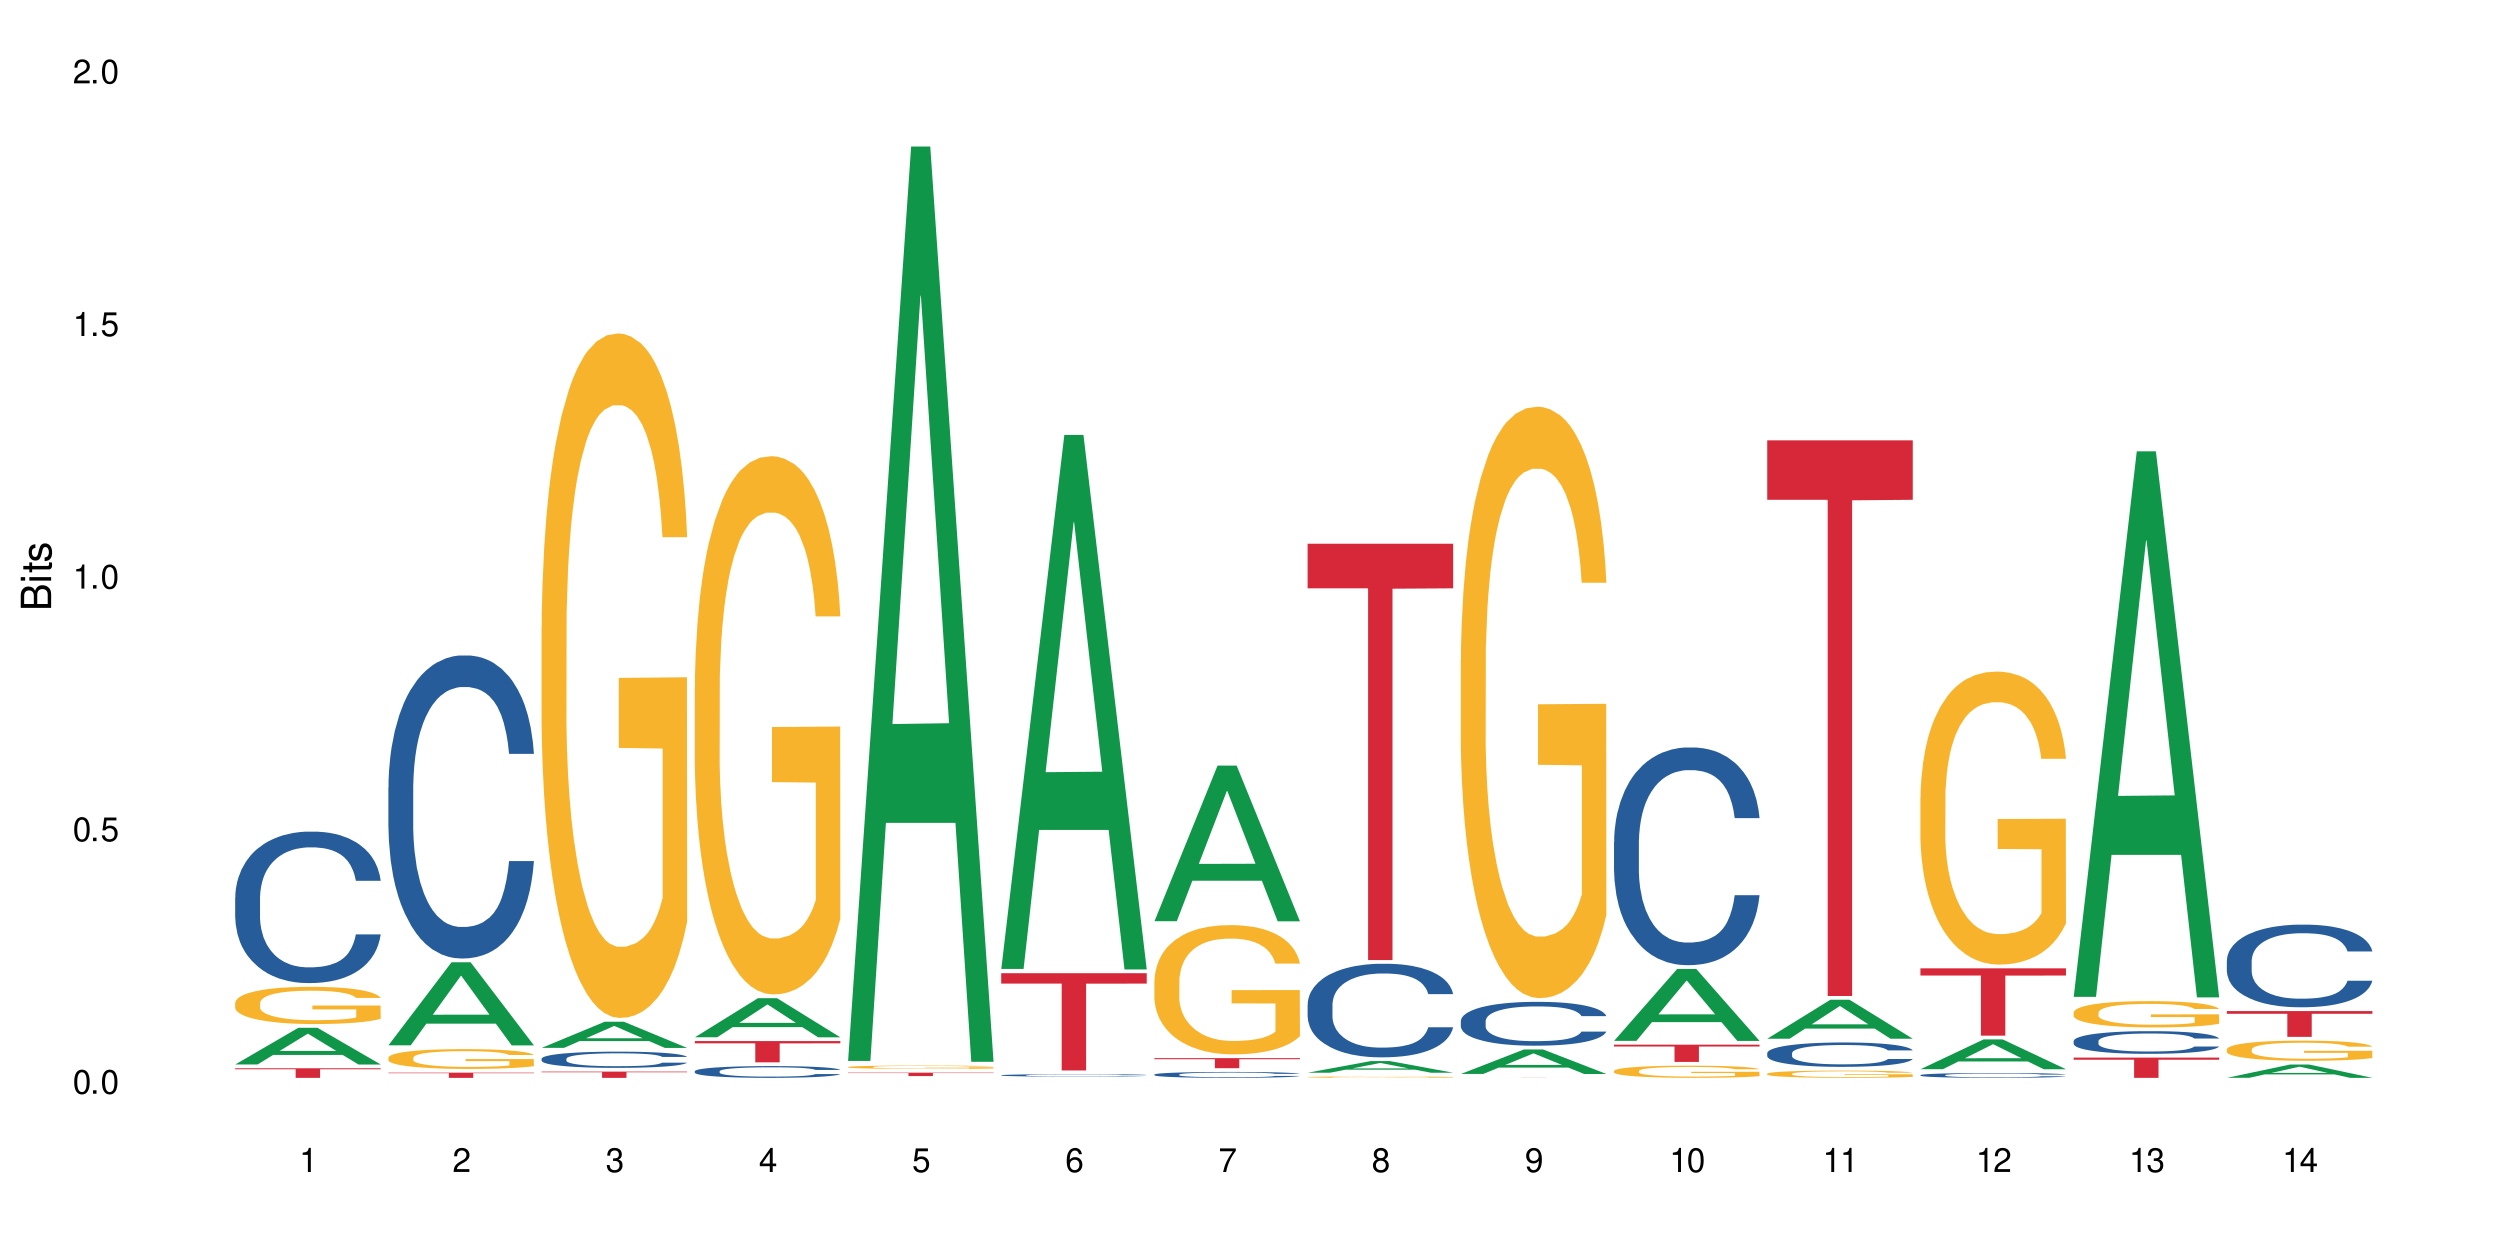 <?xml version="1.0" encoding="UTF-8"?>
<svg xmlns="http://www.w3.org/2000/svg" xmlns:xlink="http://www.w3.org/1999/xlink" width="720" height="360" viewBox="0 0 720 360">
<defs>
<g>
<g id="glyph-0-0">
</g>
<g id="glyph-0-1">
<path d="M 2.641 -6.938 C 2 -6.938 1.422 -6.656 1.078 -6.172 C 0.641 -5.562 0.406 -4.641 0.406 -3.359 C 0.406 -1.016 1.188 0.219 2.641 0.219 C 4.078 0.219 4.859 -1.016 4.859 -3.297 C 4.859 -4.641 4.656 -5.547 4.203 -6.172 C 3.844 -6.656 3.281 -6.938 2.641 -6.938 Z M 2.641 -6.188 C 3.547 -6.188 4 -5.25 4 -3.375 C 4 -1.406 3.562 -0.484 2.625 -0.484 C 1.734 -0.484 1.281 -1.438 1.281 -3.344 C 1.281 -5.25 1.734 -6.188 2.641 -6.188 Z M 2.641 -6.188 "/>
</g>
<g id="glyph-0-2">
<path d="M 1.828 -1 L 0.828 -1 L 0.828 0 L 1.828 0 Z M 1.828 -1 "/>
</g>
<g id="glyph-0-3">
<path d="M 4.562 -6.797 L 1.062 -6.797 L 0.547 -3.094 L 1.328 -3.094 C 1.719 -3.562 2.047 -3.734 2.578 -3.734 C 3.484 -3.734 4.062 -3.109 4.062 -2.094 C 4.062 -1.125 3.484 -0.531 2.578 -0.531 C 1.828 -0.531 1.375 -0.906 1.188 -1.672 L 0.328 -1.672 C 0.453 -1.109 0.547 -0.844 0.75 -0.594 C 1.125 -0.078 1.828 0.219 2.594 0.219 C 3.969 0.219 4.922 -0.781 4.922 -2.219 C 4.922 -3.562 4.031 -4.484 2.719 -4.484 C 2.25 -4.484 1.859 -4.359 1.469 -4.062 L 1.734 -5.969 L 4.562 -5.969 Z M 4.562 -6.797 "/>
</g>
<g id="glyph-0-4">
<path d="M 2.484 -4.938 L 2.484 0 L 3.328 0 L 3.328 -6.938 L 2.766 -6.938 C 2.469 -5.875 2.281 -5.734 0.984 -5.562 L 0.984 -4.938 Z M 2.484 -4.938 "/>
</g>
<g id="glyph-0-5">
<path d="M 4.859 -0.828 L 1.281 -0.828 C 1.359 -1.406 1.672 -1.781 2.5 -2.281 L 3.469 -2.828 C 4.406 -3.344 4.906 -4.062 4.906 -4.906 C 4.906 -5.484 4.672 -6.031 4.266 -6.406 C 3.859 -6.766 3.375 -6.938 2.719 -6.938 C 1.859 -6.938 1.219 -6.625 0.844 -6.031 C 0.609 -5.672 0.5 -5.234 0.484 -4.531 L 1.328 -4.531 C 1.359 -5.016 1.406 -5.281 1.531 -5.516 C 1.75 -5.938 2.188 -6.203 2.703 -6.203 C 3.469 -6.203 4.031 -5.641 4.031 -4.891 C 4.031 -4.344 3.719 -3.859 3.125 -3.516 L 2.234 -3 C 0.812 -2.172 0.406 -1.531 0.328 -0.016 L 4.859 -0.016 Z M 4.859 -0.828 "/>
</g>
<g id="glyph-0-6">
<path d="M 2.125 -3.188 L 2.578 -3.188 C 3.5 -3.188 3.984 -2.766 3.984 -1.922 C 3.984 -1.062 3.469 -0.531 2.594 -0.531 C 1.656 -0.531 1.203 -1 1.156 -2.016 L 0.312 -2.016 C 0.344 -1.453 0.438 -1.094 0.609 -0.781 C 0.953 -0.109 1.625 0.219 2.547 0.219 C 3.953 0.219 4.859 -0.625 4.859 -1.938 C 4.859 -2.828 4.516 -3.297 3.703 -3.594 C 4.344 -3.844 4.656 -4.328 4.656 -5.031 C 4.656 -6.219 3.875 -6.938 2.578 -6.938 C 1.203 -6.938 0.484 -6.172 0.453 -4.703 L 1.297 -4.703 C 1.312 -5.125 1.344 -5.359 1.453 -5.578 C 1.641 -5.969 2.062 -6.203 2.594 -6.203 C 3.344 -6.203 3.797 -5.75 3.797 -5 C 3.797 -4.516 3.609 -4.219 3.25 -4.047 C 3.016 -3.953 2.703 -3.922 2.125 -3.906 Z M 2.125 -3.188 "/>
</g>
<g id="glyph-0-7">
<path d="M 3.141 -1.672 L 3.141 0 L 3.984 0 L 3.984 -1.672 L 4.984 -1.672 L 4.984 -2.438 L 3.984 -2.438 L 3.984 -6.938 L 3.359 -6.938 L 0.266 -2.578 L 0.266 -1.672 Z M 3.141 -2.438 L 1 -2.438 L 3.141 -5.5 Z M 3.141 -2.438 "/>
</g>
<g id="glyph-0-8">
<path d="M 4.781 -5.125 C 4.609 -6.266 3.891 -6.938 2.844 -6.938 C 2.094 -6.938 1.422 -6.578 1.031 -5.953 C 0.594 -5.266 0.406 -4.422 0.406 -3.172 C 0.406 -2 0.578 -1.25 0.984 -0.641 C 1.359 -0.078 1.953 0.219 2.703 0.219 C 3.984 0.219 4.922 -0.75 4.922 -2.094 C 4.922 -3.375 4.062 -4.281 2.844 -4.281 C 2.172 -4.281 1.641 -4.031 1.281 -3.516 C 1.281 -5.234 1.828 -6.188 2.797 -6.188 C 3.391 -6.188 3.797 -5.797 3.938 -5.125 Z M 2.734 -3.531 C 3.547 -3.531 4.062 -2.953 4.062 -2.031 C 4.062 -1.156 3.484 -0.531 2.703 -0.531 C 1.922 -0.531 1.328 -1.188 1.328 -2.078 C 1.328 -2.938 1.906 -3.531 2.734 -3.531 Z M 2.734 -3.531 "/>
</g>
<g id="glyph-0-9">
<path d="M 4.984 -6.797 L 0.438 -6.797 L 0.438 -5.969 L 4.109 -5.969 C 2.5 -3.656 1.828 -2.234 1.328 0 L 2.219 0 C 2.594 -2.172 3.453 -4.047 4.984 -6.094 Z M 4.984 -6.797 "/>
</g>
<g id="glyph-0-10">
<path d="M 3.75 -3.656 C 4.469 -4.094 4.688 -4.438 4.688 -5.078 C 4.688 -6.172 3.844 -6.938 2.641 -6.938 C 1.438 -6.938 0.594 -6.172 0.594 -5.094 C 0.594 -4.438 0.812 -4.094 1.516 -3.656 C 0.734 -3.266 0.359 -2.703 0.359 -1.922 C 0.359 -0.656 1.281 0.219 2.641 0.219 C 3.984 0.219 4.922 -0.656 4.922 -1.922 C 4.922 -2.703 4.531 -3.266 3.75 -3.656 Z M 2.641 -6.188 C 3.359 -6.188 3.812 -5.75 3.812 -5.062 C 3.812 -4.406 3.344 -3.984 2.641 -3.984 C 1.922 -3.984 1.453 -4.406 1.453 -5.078 C 1.453 -5.75 1.922 -6.188 2.641 -6.188 Z M 2.641 -3.266 C 3.484 -3.266 4.062 -2.719 4.062 -1.906 C 4.062 -1.078 3.484 -0.531 2.625 -0.531 C 1.797 -0.531 1.219 -1.094 1.219 -1.906 C 1.219 -2.719 1.781 -3.266 2.641 -3.266 Z M 2.641 -3.266 "/>
</g>
<g id="glyph-0-11">
<path d="M 0.516 -1.578 C 0.672 -0.453 1.406 0.219 2.438 0.219 C 3.188 0.219 3.859 -0.141 4.266 -0.766 C 4.688 -1.453 4.891 -2.297 4.891 -3.547 C 4.891 -4.719 4.703 -5.453 4.312 -6.078 C 3.938 -6.641 3.344 -6.938 2.594 -6.938 C 1.297 -6.938 0.359 -5.969 0.359 -4.625 C 0.359 -3.344 1.234 -2.453 2.453 -2.453 C 3.094 -2.453 3.578 -2.672 4.016 -3.203 C 4 -1.484 3.469 -0.531 2.5 -0.531 C 1.906 -0.531 1.484 -0.906 1.359 -1.578 Z M 2.578 -6.203 C 3.375 -6.203 3.969 -5.531 3.969 -4.641 C 3.969 -3.797 3.391 -3.188 2.547 -3.188 C 1.734 -3.188 1.234 -3.766 1.234 -4.688 C 1.234 -5.562 1.797 -6.203 2.578 -6.203 Z M 2.578 -6.203 "/>
</g>
<g id="glyph-1-0">
</g>
<g id="glyph-1-1">
<path d="M 0 -0.953 L 0 -4.891 C 0 -5.719 -0.234 -6.344 -0.734 -6.797 C -1.188 -7.234 -1.812 -7.469 -2.5 -7.469 C -3.547 -7.469 -4.188 -7 -4.625 -5.875 C -4.984 -6.688 -5.625 -7.094 -6.531 -7.094 C -7.172 -7.094 -7.734 -6.859 -8.141 -6.391 C -8.562 -5.922 -8.75 -5.344 -8.75 -4.5 L -8.75 -0.953 Z M -4.984 -2.062 L -7.766 -2.062 L -7.766 -4.219 C -7.766 -4.844 -7.688 -5.203 -7.453 -5.5 C -7.219 -5.812 -6.859 -5.969 -6.375 -5.969 C -5.891 -5.969 -5.531 -5.812 -5.297 -5.5 C -5.062 -5.203 -4.984 -4.844 -4.984 -4.219 Z M -0.984 -2.062 L -4 -2.062 L -4 -4.781 C -4 -5.766 -3.438 -6.359 -2.484 -6.359 C -1.547 -6.359 -0.984 -5.766 -0.984 -4.781 Z M -0.984 -2.062 "/>
</g>
<g id="glyph-1-2">
<path d="M -6.281 -1.797 L -6.281 -0.797 L 0 -0.797 L 0 -1.797 Z M -8.75 -1.797 L -8.75 -0.797 L -7.484 -0.797 L -7.484 -1.797 Z M -8.75 -1.797 "/>
</g>
<g id="glyph-1-3">
<path d="M -6.281 -3.047 L -6.281 -2.016 L -8.016 -2.016 L -8.016 -1.016 L -6.281 -1.016 L -6.281 -0.172 L -5.469 -0.172 L -5.469 -1.016 L -0.719 -1.016 C -0.078 -1.016 0.281 -1.453 0.281 -2.234 C 0.281 -2.5 0.25 -2.719 0.188 -3.047 L -0.641 -3.047 C -0.609 -2.906 -0.594 -2.766 -0.594 -2.562 C -0.594 -2.141 -0.719 -2.016 -1.156 -2.016 L -5.469 -2.016 L -5.469 -3.047 Z M -6.281 -3.047 "/>
</g>
<g id="glyph-1-4">
<path d="M -4.531 -5.25 C -5.766 -5.25 -6.469 -4.422 -6.469 -2.969 C -6.469 -1.516 -5.719 -0.562 -4.547 -0.562 C -3.562 -0.562 -3.094 -1.062 -2.734 -2.562 L -2.516 -3.484 C -2.344 -4.188 -2.094 -4.469 -1.641 -4.469 C -1.047 -4.469 -0.641 -3.875 -0.641 -3 C -0.641 -2.453 -0.797 -2 -1.062 -1.75 C -1.25 -1.594 -1.422 -1.531 -1.875 -1.469 L -1.875 -0.406 C -0.422 -0.453 0.281 -1.266 0.281 -2.922 C 0.281 -4.5 -0.5 -5.516 -1.719 -5.516 C -2.656 -5.516 -3.172 -4.984 -3.469 -3.734 L -3.703 -2.766 C -3.891 -1.953 -4.156 -1.609 -4.594 -1.609 C -5.188 -1.609 -5.547 -2.125 -5.547 -2.938 C -5.547 -3.75 -5.203 -4.172 -4.531 -4.203 Z M -4.531 -5.25 "/>
</g>
</g>
</defs>
<rect x="-72" y="-36" width="864" height="432" fill="rgb(100%, 100%, 100%)" fill-opacity="1"/>
<path fill-rule="nonzero" fill="rgb(6.275%, 58.824%, 28.235%)" fill-opacity="1" d="M 67.73 306.57 L 67.777 306.559 L 85.914 296.004 L 91.422 296.004 L 109.648 306.578 L 103.242 306.578 L 98.676 303.82 L 78.656 303.82 L 74.18 306.57 L 67.73 306.57 L 80.582 302.676 L 96.84 302.668 L 88.734 297.73 L 88.645 297.723 L 88.555 297.75 L 80.539 302.668 L 80.582 302.676 Z M 67.73 306.57 "/>
<path fill-rule="nonzero" fill="rgb(14.51%, 36.078%, 60%)" fill-opacity="1" d="M 67.73 258.492 L 67.781 258.453 L 67.781 257.496 L 67.934 255.98 L 68.293 254.066 L 68.652 252.75 L 69.57 250.398 L 70.848 248.125 L 72.18 246.371 L 73.148 245.336 L 74.02 244.539 L 76.012 243.062 L 77.289 242.305 L 78.672 241.629 L 80.355 240.949 L 81.582 240.551 L 84.344 239.914 L 86.391 239.633 L 87.973 239.516 L 91.398 239.516 L 93.441 239.672 L 94.926 239.871 L 96.562 240.191 L 97.941 240.551 L 100.344 241.426 L 102.492 242.543 L 103.461 243.184 L 104.996 244.418 L 106.172 245.613 L 106.988 246.652 L 107.91 248.125 L 108.727 249.922 L 109.34 251.953 L 109.648 253.668 L 102.492 253.668 L 102.133 252.074 L 101.723 250.836 L 100.957 249.203 L 100.191 248.047 L 99.117 246.891 L 98.145 246.133 L 96.816 245.375 L 95.641 244.898 L 94.414 244.539 L 93.238 244.297 L 90.988 244.059 L 88.383 244.059 L 87.41 244.141 L 85.418 244.457 L 84.344 244.738 L 82.812 245.297 L 81.738 245.812 L 80.461 246.609 L 79.59 247.289 L 78.516 248.324 L 77.75 249.242 L 76.883 250.559 L 76.371 251.555 L 75.91 252.672 L 75.5 253.988 L 75.195 255.383 L 74.988 256.859 L 74.887 258.293 L 74.887 264.473 L 74.988 265.91 L 75.246 267.586 L 75.91 270.016 L 76.883 272.129 L 78.004 273.805 L 79.078 275 L 79.691 275.559 L 80.512 276.195 L 81.789 276.992 L 83.629 277.793 L 84.703 278.109 L 86.34 278.43 L 88.023 278.59 L 90.273 278.59 L 92.27 278.43 L 93.598 278.23 L 94.977 277.91 L 96.867 277.234 L 98.043 276.594 L 99.066 275.836 L 99.832 275.082 L 100.344 274.441 L 101.109 273.207 L 101.723 271.852 L 102.184 270.453 L 102.492 269.098 L 109.648 269.098 L 109.34 270.695 L 108.883 272.25 L 108.422 273.406 L 107.707 274.801 L 106.887 276.035 L 105.711 277.434 L 104.742 278.352 L 103.461 279.348 L 102.285 280.105 L 101.008 280.781 L 99.117 281.578 L 97.891 281.977 L 96.562 282.336 L 94.977 282.656 L 92.984 282.934 L 90.836 283.094 L 88.844 283.133 L 86.695 283.055 L 85.109 282.895 L 83.016 282.535 L 80.41 281.82 L 78.516 281.062 L 77.035 280.305 L 75.758 279.508 L 74.324 278.43 L 72.484 276.676 L 71.359 275.32 L 70.594 274.203 L 69.723 272.648 L 69.109 271.254 L 68.395 269.02 L 67.883 266.188 L 67.73 263.996 Z M 67.73 258.492 "/>
<path fill-rule="nonzero" fill="rgb(96.863%, 70.196%, 16.863%)" fill-opacity="1" d="M 67.73 288.801 L 67.781 288.789 L 67.781 288.594 L 67.988 288.156 L 68.496 287.547 L 69.164 287.051 L 69.879 286.656 L 70.34 286.453 L 71.105 286.16 L 71.77 285.945 L 73.457 285.504 L 75.602 285.094 L 76.777 284.918 L 78.109 284.75 L 80 284.562 L 80.867 284.496 L 83.527 284.34 L 86.543 284.242 L 89.863 284.211 L 91.398 284.223 L 93.496 284.262 L 96.355 284.367 L 97.992 284.465 L 99.27 284.562 L 100.602 284.691 L 102.234 284.887 L 103.77 285.121 L 104.996 285.355 L 106.223 285.648 L 107.246 285.965 L 108.113 286.305 L 108.883 286.715 L 109.34 287.059 L 109.648 287.402 L 102.543 287.402 L 102.133 287.059 L 101.672 286.793 L 100.906 286.473 L 100.141 286.238 L 99.375 286.051 L 97.941 285.797 L 96.715 285.641 L 95.18 285.504 L 93.699 285.414 L 92.012 285.355 L 90.988 285.336 L 88.281 285.336 L 85.828 285.406 L 84.395 285.484 L 83.375 285.562 L 81.941 285.707 L 81.074 285.824 L 80.562 285.902 L 79.027 286.207 L 78.004 286.48 L 77.445 286.668 L 76.727 286.961 L 76.215 287.227 L 75.652 287.617 L 75.348 287.91 L 74.938 288.574 L 74.887 290.336 L 75.039 290.707 L 75.348 291.109 L 75.758 291.461 L 76.371 291.832 L 76.984 292.117 L 78.059 292.5 L 78.977 292.754 L 79.691 292.918 L 81.074 293.184 L 81.637 293.273 L 82.965 293.449 L 84.344 293.586 L 86.031 293.703 L 87.309 293.762 L 89.355 293.809 L 91.961 293.809 L 95.027 293.75 L 96.969 293.672 L 98.301 293.594 L 99.168 293.527 L 100.242 293.418 L 101.008 293.32 L 101.723 293.215 L 102.594 293.047 L 102.594 290.707 L 89.969 290.699 L 89.969 289.602 L 109.598 289.594 L 109.648 293.418 L 108.574 293.684 L 107.246 293.938 L 105.969 294.133 L 104.637 294.301 L 102.746 294.484 L 101.215 294.602 L 98.863 294.738 L 96.715 294.828 L 94.465 294.887 L 92.473 294.914 L 90.121 294.926 L 88.023 294.906 L 85.777 294.848 L 83.988 294.77 L 82.352 294.672 L 80.715 294.543 L 78.672 294.34 L 77.34 294.172 L 75.961 293.969 L 74.582 293.723 L 73.355 293.457 L 72.535 293.254 L 71.719 293.02 L 70.848 292.723 L 70.031 292.391 L 69.418 292.09 L 68.855 291.746 L 68.445 291.422 L 68.039 290.984 L 67.832 290.629 L 67.73 290.328 Z M 67.73 288.801 "/>
<path fill-rule="nonzero" fill="rgb(83.922%, 15.686%, 22.353%)" fill-opacity="1" d="M 67.73 307.656 L 109.648 307.656 L 109.648 307.953 L 92.18 307.957 L 92.18 310.418 L 85.148 310.418 L 85.148 307.957 L 85.047 307.953 L 67.73 307.953 Z M 67.73 307.656 "/>
<path fill-rule="nonzero" fill="rgb(6.275%, 58.824%, 28.235%)" fill-opacity="1" d="M 111.855 301.047 L 111.898 301.023 L 130.035 277.137 L 135.543 277.137 L 153.77 301.07 L 147.367 301.07 L 142.801 294.824 L 122.781 294.824 L 118.301 301.047 L 111.855 301.047 L 124.707 292.238 L 140.961 292.215 L 132.855 281.047 L 132.766 281.027 L 132.68 281.094 L 124.66 292.215 L 124.707 292.238 Z M 111.855 301.047 "/>
<path fill-rule="nonzero" fill="rgb(14.51%, 36.078%, 60%)" fill-opacity="1" d="M 111.855 226.762 L 111.906 226.68 L 111.906 224.766 L 112.059 221.734 L 112.418 217.906 L 112.773 215.273 L 113.695 210.566 L 114.973 206.02 L 116.301 202.508 L 117.273 200.434 L 118.141 198.84 L 120.137 195.887 L 121.414 194.371 L 122.793 193.016 L 124.48 191.66 L 125.707 190.863 L 128.469 189.586 L 130.512 189.027 L 132.098 188.789 L 135.523 188.789 L 137.566 189.105 L 139.047 189.504 L 140.684 190.145 L 142.066 190.863 L 144.469 192.617 L 146.613 194.852 L 147.586 196.125 L 149.117 198.602 L 150.293 200.992 L 151.113 203.066 L 152.031 206.02 L 152.852 209.609 L 153.465 213.676 L 153.77 217.109 L 146.613 217.109 L 146.258 213.918 L 145.848 211.445 L 145.082 208.172 L 144.312 205.859 L 143.242 203.547 L 142.27 202.031 L 140.941 200.516 L 139.766 199.559 L 138.539 198.84 L 137.363 198.359 L 135.113 197.883 L 132.504 197.883 L 131.535 198.043 L 129.539 198.68 L 128.469 199.238 L 126.934 200.355 L 125.859 201.391 L 124.582 202.988 L 123.715 204.344 L 122.641 206.418 L 121.875 208.254 L 121.004 210.887 L 120.492 212.879 L 120.031 215.113 L 119.625 217.746 L 119.316 220.539 L 119.113 223.488 L 119.012 226.359 L 119.012 238.727 L 119.113 241.598 L 119.367 244.949 L 120.031 249.816 L 121.004 254.043 L 122.129 257.395 L 123.203 259.785 L 123.816 260.902 L 124.633 262.18 L 125.91 263.777 L 127.75 265.371 L 128.824 266.008 L 130.461 266.648 L 132.148 266.965 L 134.398 266.965 L 136.391 266.648 L 137.719 266.25 L 139.102 265.609 L 140.992 264.254 L 142.168 262.977 L 143.188 261.461 L 143.957 259.945 L 144.469 258.668 L 145.234 256.195 L 145.848 253.484 L 146.309 250.691 L 146.613 247.98 L 153.77 247.98 L 153.465 251.172 L 153.004 254.281 L 152.543 256.598 L 151.828 259.387 L 151.012 261.859 L 149.836 264.652 L 148.863 266.488 L 147.586 268.48 L 146.41 269.996 L 145.133 271.355 L 143.242 272.949 L 142.012 273.746 L 140.684 274.465 L 139.102 275.102 L 137.105 275.66 L 134.961 275.98 L 132.965 276.062 L 130.82 275.902 L 129.234 275.582 L 127.137 274.863 L 124.531 273.43 L 122.641 271.914 L 121.156 270.398 L 119.879 268.801 L 118.449 266.648 L 116.609 263.137 L 115.484 260.426 L 114.715 258.191 L 113.848 255.078 L 113.234 252.289 L 112.52 247.82 L 112.008 242.156 L 111.855 237.77 Z M 111.855 226.762 "/>
<path fill-rule="nonzero" fill="rgb(96.863%, 70.196%, 16.863%)" fill-opacity="1" d="M 111.855 304.59 L 111.906 304.582 L 111.906 304.48 L 112.109 304.246 L 112.621 303.922 L 113.285 303.656 L 114 303.449 L 114.461 303.34 L 115.227 303.184 L 115.891 303.07 L 117.578 302.836 L 119.727 302.617 L 120.902 302.523 L 122.23 302.434 L 124.121 302.336 L 124.992 302.297 L 127.648 302.215 L 130.664 302.164 L 133.988 302.148 L 135.523 302.152 L 137.617 302.172 L 140.48 302.23 L 142.117 302.281 L 143.395 302.336 L 144.723 302.402 L 146.359 302.508 L 147.891 302.633 L 149.117 302.758 L 150.348 302.914 L 151.367 303.078 L 152.238 303.262 L 153.004 303.48 L 153.465 303.664 L 153.77 303.844 L 146.664 303.844 L 146.258 303.664 L 145.797 303.523 L 145.031 303.352 L 144.262 303.227 L 143.496 303.125 L 142.066 302.992 L 140.84 302.906 L 139.305 302.836 L 137.82 302.789 L 136.137 302.758 L 135.113 302.746 L 132.402 302.746 L 129.949 302.781 L 128.52 302.824 L 127.496 302.867 L 126.066 302.945 L 125.195 303.008 L 124.684 303.047 L 123.152 303.211 L 122.129 303.355 L 121.566 303.453 L 120.852 303.609 L 120.34 303.75 L 119.777 303.957 L 119.469 304.113 L 119.062 304.469 L 119.012 305.406 L 119.164 305.605 L 119.469 305.816 L 119.879 306.004 L 120.492 306.203 L 121.105 306.355 L 122.18 306.559 L 123.102 306.691 L 123.816 306.781 L 125.195 306.922 L 125.758 306.969 L 127.086 307.062 L 128.469 307.137 L 130.152 307.199 L 131.434 307.23 L 133.477 307.254 L 136.082 307.254 L 139.152 307.223 L 141.094 307.184 L 142.422 307.141 L 143.293 307.105 L 144.363 307.047 L 145.133 306.996 L 145.848 306.938 L 146.715 306.848 L 146.715 305.605 L 134.09 305.598 L 134.09 305.016 L 153.719 305.012 L 153.77 307.047 L 152.699 307.188 L 151.367 307.32 L 150.09 307.426 L 148.762 307.516 L 146.871 307.613 L 145.336 307.676 L 142.984 307.75 L 140.84 307.797 L 138.59 307.828 L 136.594 307.844 L 134.242 307.848 L 132.148 307.836 L 129.898 307.805 L 128.109 307.766 L 126.473 307.711 L 124.84 307.645 L 122.793 307.535 L 121.465 307.445 L 120.082 307.336 L 118.703 307.207 L 117.477 307.066 L 116.66 306.957 L 115.84 306.832 L 114.973 306.676 L 114.152 306.5 L 113.539 306.34 L 112.98 306.156 L 112.57 305.984 L 112.16 305.75 L 111.957 305.562 L 111.855 305.402 Z M 111.855 304.59 "/>
<path fill-rule="nonzero" fill="rgb(83.922%, 15.686%, 22.353%)" fill-opacity="1" d="M 111.855 308.926 L 153.77 308.926 L 153.77 309.086 L 136.301 309.086 L 136.301 310.418 L 129.273 310.418 L 129.273 309.09 L 129.172 309.086 L 111.855 309.086 Z M 111.855 308.926 "/>
<path fill-rule="nonzero" fill="rgb(6.275%, 58.824%, 28.235%)" fill-opacity="1" d="M 155.977 301.793 L 156.023 301.785 L 174.16 294.258 L 179.668 294.258 L 197.895 301.801 L 191.488 301.801 L 186.922 299.832 L 166.902 299.832 L 162.426 301.793 L 155.977 301.793 L 168.828 299.016 L 185.086 299.012 L 176.98 295.492 L 176.891 295.484 L 176.801 295.504 L 168.785 299.012 L 168.828 299.016 Z M 155.977 301.793 "/>
<path fill-rule="nonzero" fill="rgb(14.51%, 36.078%, 60%)" fill-opacity="1" d="M 155.977 304.91 L 156.027 304.906 L 156.027 304.801 L 156.18 304.641 L 156.539 304.434 L 156.898 304.293 L 157.816 304.043 L 159.094 303.801 L 160.426 303.609 L 161.395 303.5 L 162.266 303.414 L 164.258 303.258 L 165.535 303.176 L 166.918 303.102 L 168.602 303.031 L 169.828 302.988 L 172.59 302.922 L 174.637 302.891 L 176.219 302.879 L 179.645 302.879 L 181.688 302.895 L 183.172 302.914 L 184.809 302.949 L 186.188 302.988 L 188.59 303.082 L 190.738 303.203 L 191.707 303.27 L 193.242 303.402 L 194.418 303.531 L 195.234 303.641 L 196.156 303.801 L 196.973 303.992 L 197.586 304.207 L 197.895 304.391 L 190.738 304.391 L 190.379 304.223 L 189.969 304.09 L 189.203 303.914 L 188.438 303.789 L 187.363 303.668 L 186.391 303.586 L 185.062 303.504 L 183.887 303.453 L 182.66 303.414 L 181.484 303.391 L 179.234 303.363 L 176.629 303.363 L 175.656 303.371 L 173.664 303.406 L 172.59 303.438 L 171.059 303.496 L 169.984 303.551 L 168.707 303.637 L 167.836 303.711 L 166.762 303.82 L 165.996 303.918 L 165.129 304.059 L 164.617 304.168 L 164.156 304.285 L 163.746 304.426 L 163.441 304.574 L 163.234 304.734 L 163.133 304.887 L 163.133 305.551 L 163.234 305.703 L 163.492 305.883 L 164.156 306.141 L 165.129 306.367 L 166.25 306.547 L 167.324 306.676 L 167.938 306.734 L 168.758 306.805 L 170.035 306.891 L 171.875 306.973 L 172.949 307.008 L 174.582 307.043 L 176.27 307.059 L 178.52 307.059 L 180.512 307.043 L 181.844 307.02 L 183.223 306.988 L 185.113 306.914 L 186.289 306.848 L 187.312 306.766 L 188.078 306.684 L 188.59 306.617 L 189.355 306.484 L 189.969 306.34 L 190.43 306.188 L 190.738 306.043 L 197.895 306.043 L 197.586 306.215 L 197.129 306.383 L 196.668 306.504 L 195.953 306.652 L 195.133 306.785 L 193.957 306.938 L 192.988 307.035 L 191.707 307.141 L 190.531 307.223 L 189.254 307.293 L 187.363 307.379 L 186.137 307.422 L 184.809 307.461 L 183.223 307.496 L 181.23 307.523 L 179.082 307.543 L 177.09 307.547 L 174.941 307.539 L 173.355 307.52 L 171.262 307.48 L 168.652 307.406 L 166.762 307.324 L 165.281 307.242 L 164.004 307.156 L 162.57 307.043 L 160.73 306.855 L 159.605 306.711 L 158.84 306.59 L 157.969 306.422 L 157.355 306.273 L 156.641 306.035 L 156.129 305.73 L 155.977 305.496 Z M 155.977 304.91 "/>
<path fill-rule="nonzero" fill="rgb(96.863%, 70.196%, 16.863%)" fill-opacity="1" d="M 155.977 180.465 L 156.027 180.285 L 156.027 176.684 L 156.234 168.582 L 156.742 157.418 L 157.41 148.234 L 158.125 141.035 L 158.582 137.254 L 159.352 131.852 L 160.016 127.891 L 161.703 119.789 L 163.848 112.227 L 165.023 108.984 L 166.355 105.922 L 168.246 102.5 L 169.113 101.242 L 171.773 98.359 L 174.789 96.559 L 178.109 96.02 L 179.645 96.199 L 181.742 96.922 L 184.602 98.902 L 186.238 100.703 L 187.516 102.5 L 188.848 104.844 L 190.48 108.445 L 192.016 112.766 L 193.242 117.086 L 194.469 122.488 L 195.492 128.25 L 196.359 134.551 L 197.129 142.113 L 197.586 148.418 L 197.895 154.719 L 190.789 154.719 L 190.379 148.418 L 189.918 143.555 L 189.152 137.613 L 188.387 133.293 L 187.617 129.871 L 186.188 125.188 L 184.961 122.309 L 183.426 119.789 L 181.945 118.168 L 180.258 117.086 L 179.234 116.727 L 176.527 116.727 L 174.074 117.988 L 172.641 119.426 L 171.617 120.867 L 170.188 123.57 L 169.32 125.73 L 168.809 127.168 L 167.273 132.75 L 166.25 137.793 L 165.688 141.215 L 164.973 146.617 L 164.461 151.477 L 163.898 158.68 L 163.594 164.082 L 163.184 176.324 L 163.133 208.734 L 163.285 215.578 L 163.594 222.961 L 164.004 229.441 L 164.617 236.285 L 165.23 241.504 L 166.305 248.527 L 167.223 253.207 L 167.938 256.27 L 169.32 261.133 L 169.883 262.75 L 171.211 265.992 L 172.59 268.512 L 174.277 270.676 L 175.555 271.754 L 177.602 272.656 L 180.207 272.656 L 183.273 271.574 L 185.215 270.133 L 186.547 268.695 L 187.414 267.434 L 188.488 265.453 L 189.254 263.652 L 189.969 261.672 L 190.84 258.609 L 190.84 215.578 L 178.215 215.398 L 178.215 195.23 L 197.844 195.051 L 197.895 265.453 L 196.82 270.312 L 195.492 274.996 L 194.215 278.598 L 192.883 281.656 L 190.992 285.078 L 189.461 287.238 L 187.109 289.762 L 184.961 291.379 L 182.711 292.461 L 180.719 293 L 178.367 293.18 L 176.27 292.82 L 174.023 291.742 L 172.234 290.301 L 170.598 288.5 L 168.961 286.16 L 166.918 282.379 L 165.586 279.316 L 164.207 275.535 L 162.828 271.035 L 161.602 266.172 L 160.781 262.391 L 159.965 258.07 L 159.094 252.668 L 158.277 246.547 L 157.664 240.965 L 157.102 234.664 L 156.691 228.723 L 156.285 220.617 L 156.078 214.137 L 155.977 208.555 Z M 155.977 180.465 "/>
<path fill-rule="nonzero" fill="rgb(83.922%, 15.686%, 22.353%)" fill-opacity="1" d="M 155.977 308.625 L 197.895 308.625 L 197.895 308.816 L 180.426 308.816 L 180.426 310.418 L 173.395 310.418 L 173.395 308.82 L 173.293 308.816 L 155.977 308.816 Z M 155.977 308.625 "/>
<path fill-rule="nonzero" fill="rgb(6.275%, 58.824%, 28.235%)" fill-opacity="1" d="M 200.102 298.742 L 200.145 298.734 L 218.281 287.48 L 223.789 287.48 L 242.016 298.754 L 235.613 298.754 L 231.047 295.812 L 211.027 295.812 L 206.547 298.742 L 200.102 298.742 L 212.953 294.594 L 229.207 294.582 L 221.102 289.32 L 221.012 289.312 L 220.926 289.344 L 212.906 294.582 L 212.953 294.594 Z M 200.102 298.742 "/>
<path fill-rule="nonzero" fill="rgb(14.51%, 36.078%, 60%)" fill-opacity="1" d="M 200.102 308.508 L 200.152 308.504 L 200.152 308.43 L 200.305 308.312 L 200.664 308.164 L 201.02 308.062 L 201.941 307.879 L 203.219 307.703 L 204.547 307.566 L 205.52 307.488 L 206.387 307.426 L 208.383 307.312 L 209.66 307.254 L 211.039 307.199 L 212.727 307.148 L 213.953 307.117 L 216.715 307.066 L 218.758 307.047 L 220.344 307.035 L 223.77 307.035 L 225.812 307.047 L 227.293 307.062 L 228.93 307.09 L 230.312 307.117 L 232.715 307.184 L 234.859 307.27 L 235.832 307.32 L 237.363 307.418 L 238.539 307.508 L 239.359 307.59 L 240.277 307.703 L 241.098 307.844 L 241.711 308 L 242.016 308.133 L 234.859 308.133 L 234.504 308.012 L 234.094 307.914 L 233.328 307.789 L 232.559 307.699 L 231.488 307.609 L 230.516 307.551 L 229.188 307.492 L 228.012 307.453 L 226.785 307.426 L 225.609 307.406 L 223.359 307.387 L 220.75 307.387 L 219.781 307.395 L 217.785 307.418 L 216.715 307.441 L 215.18 307.484 L 214.105 307.523 L 212.828 307.586 L 211.961 307.641 L 210.887 307.719 L 210.117 307.789 L 209.25 307.895 L 208.738 307.969 L 208.277 308.055 L 207.871 308.16 L 207.562 308.266 L 207.359 308.383 L 207.258 308.492 L 207.258 308.973 L 207.359 309.082 L 207.613 309.215 L 208.277 309.402 L 209.25 309.566 L 210.375 309.695 L 211.449 309.789 L 212.062 309.832 L 212.879 309.883 L 214.156 309.941 L 215.996 310.004 L 217.07 310.031 L 218.707 310.055 L 220.395 310.066 L 222.645 310.066 L 224.637 310.055 L 225.965 310.039 L 227.348 310.016 L 229.238 309.961 L 230.414 309.91 L 231.434 309.852 L 232.203 309.793 L 232.715 309.746 L 233.48 309.648 L 234.094 309.543 L 234.555 309.438 L 234.859 309.332 L 242.016 309.332 L 241.711 309.453 L 241.25 309.574 L 240.789 309.664 L 240.074 309.773 L 239.258 309.867 L 238.082 309.977 L 237.109 310.047 L 235.832 310.125 L 234.656 310.184 L 233.379 310.238 L 231.488 310.297 L 230.258 310.328 L 228.93 310.355 L 227.348 310.383 L 225.352 310.402 L 223.207 310.418 L 221.211 310.418 L 219.066 310.414 L 217.48 310.402 L 215.383 310.371 L 212.777 310.316 L 210.887 310.258 L 209.402 310.199 L 208.125 310.137 L 206.695 310.055 L 204.855 309.918 L 203.73 309.812 L 202.961 309.727 L 202.094 309.605 L 201.48 309.496 L 200.766 309.324 L 200.254 309.105 L 200.102 308.934 Z M 200.102 308.508 "/>
<path fill-rule="nonzero" fill="rgb(96.863%, 70.196%, 16.863%)" fill-opacity="1" d="M 200.102 197.773 L 200.152 197.633 L 200.152 194.801 L 200.355 188.43 L 200.867 179.652 L 201.531 172.43 L 202.246 166.77 L 202.707 163.797 L 203.473 159.547 L 204.137 156.434 L 205.824 150.062 L 207.973 144.117 L 209.148 141.566 L 210.477 139.16 L 212.367 136.469 L 213.238 135.48 L 215.895 133.215 L 218.91 131.797 L 222.234 131.375 L 223.77 131.516 L 225.863 132.082 L 228.727 133.641 L 230.363 135.055 L 231.641 136.469 L 232.969 138.312 L 234.605 141.141 L 236.137 144.539 L 237.363 147.938 L 238.594 152.188 L 239.613 156.715 L 240.484 161.672 L 241.25 167.617 L 241.711 172.574 L 242.016 177.527 L 234.91 177.527 L 234.504 172.574 L 234.043 168.75 L 233.277 164.078 L 232.508 160.68 L 231.742 157.992 L 230.312 154.309 L 229.082 152.043 L 227.551 150.062 L 226.066 148.789 L 224.383 147.938 L 223.359 147.656 L 220.648 147.656 L 218.195 148.645 L 216.766 149.777 L 215.742 150.91 L 214.312 153.035 L 213.441 154.734 L 212.93 155.867 L 211.398 160.254 L 210.375 164.219 L 209.812 166.91 L 209.098 171.156 L 208.586 174.98 L 208.023 180.645 L 207.715 184.891 L 207.309 194.52 L 207.258 220.004 L 207.41 225.383 L 207.715 231.188 L 208.125 236.285 L 208.738 241.664 L 209.352 245.77 L 210.426 251.293 L 211.348 254.973 L 212.062 257.379 L 213.441 261.203 L 214.004 262.477 L 215.332 265.023 L 216.715 267.008 L 218.398 268.707 L 219.68 269.555 L 221.723 270.262 L 224.328 270.262 L 227.398 269.414 L 229.34 268.281 L 230.668 267.148 L 231.539 266.156 L 232.609 264.598 L 233.379 263.184 L 234.094 261.625 L 234.961 259.219 L 234.961 225.383 L 222.336 225.242 L 222.336 209.383 L 241.965 209.242 L 242.016 264.598 L 240.941 268.422 L 239.613 272.102 L 238.336 274.934 L 237.008 277.34 L 235.117 280.031 L 233.582 281.73 L 231.23 283.711 L 229.082 284.988 L 226.836 285.836 L 224.84 286.262 L 222.488 286.402 L 220.395 286.121 L 218.145 285.27 L 216.355 284.137 L 214.719 282.723 L 213.082 280.883 L 211.039 277.906 L 209.711 275.5 L 208.328 272.527 L 206.949 268.988 L 205.723 265.164 L 204.906 262.191 L 204.086 258.793 L 203.219 254.547 L 202.398 249.734 L 201.785 245.344 L 201.223 240.391 L 200.816 235.719 L 200.406 229.348 L 200.203 224.25 L 200.102 219.859 Z M 200.102 197.773 "/>
<path fill-rule="nonzero" fill="rgb(83.922%, 15.686%, 22.353%)" fill-opacity="1" d="M 200.102 299.832 L 242.016 299.832 L 242.016 300.488 L 224.547 300.492 L 224.547 305.957 L 217.52 305.957 L 217.52 300.5 L 217.418 300.488 L 200.102 300.488 Z M 200.102 299.832 "/>
<path fill-rule="nonzero" fill="rgb(6.275%, 58.824%, 28.235%)" fill-opacity="1" d="M 244.223 305.555 L 244.27 305.309 L 262.406 42.195 L 267.914 42.195 L 286.141 305.801 L 279.734 305.801 L 275.168 236.992 L 255.148 236.992 L 250.672 305.555 L 244.223 305.555 L 257.074 208.527 L 273.332 208.281 L 265.227 85.266 L 265.137 85.016 L 265.047 85.758 L 257.031 208.281 L 257.074 208.527 Z M 244.223 305.555 "/>
<path fill-rule="nonzero" fill="rgb(96.863%, 70.196%, 16.863%)" fill-opacity="1" d="M 244.223 307.297 L 244.273 307.297 L 244.273 307.277 L 244.477 307.238 L 244.988 307.184 L 245.652 307.137 L 246.371 307.102 L 246.828 307.082 L 247.598 307.059 L 248.262 307.039 L 249.949 306.996 L 252.094 306.961 L 253.27 306.945 L 254.602 306.93 L 256.492 306.91 L 257.359 306.906 L 260.02 306.891 L 263.035 306.883 L 266.355 306.879 L 267.891 306.879 L 269.988 306.883 L 272.848 306.895 L 274.484 306.902 L 275.762 306.91 L 277.094 306.922 L 278.727 306.941 L 280.262 306.961 L 281.488 306.984 L 282.715 307.012 L 283.738 307.039 L 284.605 307.07 L 285.371 307.109 L 285.832 307.141 L 286.141 307.168 L 279.035 307.168 L 278.625 307.141 L 278.164 307.113 L 277.398 307.086 L 276.633 307.062 L 275.863 307.047 L 274.434 307.023 L 273.207 307.008 L 271.672 306.996 L 270.191 306.988 L 268.504 306.984 L 267.48 306.98 L 264.773 306.98 L 262.32 306.988 L 260.887 306.996 L 259.863 307.004 L 258.434 307.016 L 257.566 307.027 L 257.055 307.035 L 255.52 307.062 L 254.496 307.086 L 253.934 307.102 L 253.219 307.129 L 252.707 307.152 L 252.145 307.191 L 251.84 307.215 L 251.43 307.277 L 251.379 307.438 L 251.531 307.473 L 251.84 307.508 L 252.25 307.539 L 252.863 307.574 L 253.477 307.598 L 254.547 307.633 L 255.469 307.656 L 256.184 307.672 L 257.566 307.695 L 258.129 307.703 L 259.457 307.719 L 260.836 307.73 L 262.523 307.742 L 263.801 307.75 L 265.848 307.754 L 268.453 307.754 L 271.52 307.746 L 273.461 307.742 L 274.793 307.734 L 275.66 307.727 L 276.734 307.719 L 277.5 307.707 L 278.215 307.699 L 279.086 307.684 L 279.086 307.473 L 266.461 307.469 L 266.461 307.371 L 286.09 307.371 L 286.141 307.719 L 285.066 307.742 L 283.738 307.766 L 282.461 307.781 L 281.129 307.797 L 279.238 307.812 L 277.707 307.824 L 275.355 307.836 L 273.207 307.844 L 270.957 307.852 L 268.965 307.852 L 266.613 307.855 L 264.516 307.852 L 262.27 307.848 L 260.477 307.84 L 258.844 307.832 L 257.207 307.82 L 255.164 307.801 L 253.832 307.785 L 251.074 307.746 L 249.848 307.723 L 249.027 307.703 L 248.211 307.68 L 247.34 307.652 L 246.523 307.625 L 245.91 307.598 L 245.348 307.566 L 244.938 307.535 L 244.531 307.496 L 244.324 307.465 L 244.223 307.438 Z M 244.223 307.297 "/>
<path fill-rule="nonzero" fill="rgb(83.922%, 15.686%, 22.353%)" fill-opacity="1" d="M 244.223 308.93 L 286.141 308.93 L 286.141 309.035 L 268.672 309.035 L 268.672 309.906 L 261.641 309.906 L 261.641 309.039 L 261.539 309.035 L 244.223 309.035 Z M 244.223 308.93 "/>
<path fill-rule="nonzero" fill="rgb(6.275%, 58.824%, 28.235%)" fill-opacity="1" d="M 288.348 279.059 L 288.391 278.914 L 306.527 125.254 L 312.035 125.254 L 330.262 279.203 L 323.859 279.203 L 319.289 239.016 L 299.273 239.016 L 294.793 279.059 L 288.348 279.059 L 301.199 222.391 L 317.453 222.246 L 309.348 150.406 L 309.258 150.262 L 309.172 150.695 L 301.152 222.246 L 301.199 222.391 Z M 288.348 279.059 "/>
<path fill-rule="nonzero" fill="rgb(14.51%, 36.078%, 60%)" fill-opacity="1" d="M 288.348 309.672 L 288.398 309.672 L 288.398 309.656 L 288.551 309.629 L 288.906 309.602 L 289.266 309.578 L 290.188 309.543 L 291.465 309.504 L 292.793 309.477 L 293.766 309.461 L 294.633 309.449 L 296.629 309.426 L 297.906 309.414 L 299.285 309.402 L 300.973 309.391 L 302.199 309.383 L 304.961 309.375 L 307.004 309.371 L 308.59 309.367 L 312.012 309.367 L 314.059 309.371 L 315.539 309.375 L 317.176 309.379 L 318.559 309.383 L 320.961 309.398 L 323.105 309.418 L 324.078 309.426 L 325.609 309.445 L 326.785 309.465 L 327.605 309.48 L 328.523 309.504 L 329.344 309.535 L 329.957 309.566 L 330.262 309.594 L 323.105 309.594 L 322.75 309.57 L 322.34 309.547 L 321.574 309.523 L 320.805 309.504 L 319.73 309.484 L 318.762 309.473 L 317.434 309.461 L 316.258 309.453 L 315.031 309.449 L 313.855 309.445 L 311.605 309.441 L 308.027 309.441 L 306.031 309.445 L 304.961 309.453 L 303.426 309.461 L 302.352 309.469 L 301.074 309.48 L 300.207 309.492 L 299.133 309.508 L 298.363 309.523 L 297.496 309.543 L 296.984 309.559 L 296.523 309.578 L 296.117 309.598 L 295.809 309.621 L 295.605 309.645 L 295.504 309.668 L 295.504 309.766 L 295.605 309.789 L 295.859 309.816 L 296.523 309.855 L 297.496 309.887 L 298.621 309.914 L 299.695 309.934 L 300.309 309.945 L 301.125 309.953 L 302.402 309.965 L 304.242 309.98 L 305.316 309.984 L 306.953 309.988 L 308.641 309.992 L 310.891 309.992 L 312.883 309.988 L 314.211 309.984 L 315.594 309.98 L 317.484 309.969 L 318.66 309.961 L 319.68 309.949 L 320.449 309.938 L 320.961 309.926 L 321.727 309.906 L 322.34 309.883 L 322.801 309.863 L 323.105 309.84 L 330.262 309.84 L 329.957 309.867 L 329.496 309.891 L 329.035 309.91 L 328.32 309.93 L 327.504 309.949 L 326.328 309.973 L 325.355 309.988 L 324.078 310.004 L 322.902 310.016 L 321.625 310.027 L 319.73 310.039 L 318.504 310.047 L 317.176 310.051 L 315.594 310.059 L 313.598 310.062 L 305.727 310.062 L 303.629 310.055 L 301.023 310.043 L 299.133 310.031 L 297.648 310.02 L 296.371 310.008 L 294.941 309.988 L 293.102 309.961 L 291.977 309.941 L 291.207 309.922 L 290.34 309.898 L 289.727 309.875 L 289.012 309.84 L 288.5 309.793 L 288.348 309.758 Z M 288.348 309.672 "/>
<path fill-rule="nonzero" fill="rgb(83.922%, 15.686%, 22.353%)" fill-opacity="1" d="M 288.348 280.277 L 330.262 280.277 L 330.262 283.277 L 312.793 283.305 L 312.793 308.289 L 305.766 308.289 L 305.766 283.328 L 305.664 283.277 L 288.348 283.277 Z M 288.348 280.277 "/>
<path fill-rule="nonzero" fill="rgb(6.275%, 58.824%, 28.235%)" fill-opacity="1" d="M 332.469 265.309 L 332.512 265.27 L 350.652 220.496 L 356.16 220.496 L 374.387 265.352 L 367.98 265.352 L 363.414 253.645 L 343.395 253.645 L 338.918 265.309 L 332.469 265.309 L 345.32 248.801 L 361.578 248.758 L 353.473 227.824 L 353.383 227.781 L 353.293 227.91 L 345.277 248.758 L 345.32 248.801 Z M 332.469 265.309 "/>
<path fill-rule="nonzero" fill="rgb(14.51%, 36.078%, 60%)" fill-opacity="1" d="M 332.469 309.461 L 332.52 309.461 L 332.52 309.422 L 332.672 309.363 L 333.031 309.289 L 333.391 309.238 L 334.309 309.145 L 335.586 309.059 L 336.918 308.988 L 337.887 308.949 L 338.758 308.918 L 340.75 308.859 L 342.027 308.832 L 343.406 308.805 L 345.094 308.777 L 346.32 308.762 L 349.082 308.738 L 351.129 308.727 L 352.711 308.723 L 356.137 308.723 L 358.18 308.73 L 359.664 308.738 L 361.301 308.75 L 362.68 308.762 L 365.082 308.797 L 367.23 308.84 L 368.199 308.867 L 369.734 308.914 L 370.91 308.961 L 371.727 309 L 372.648 309.059 L 373.465 309.129 L 374.078 309.207 L 374.387 309.273 L 367.23 309.273 L 366.871 309.211 L 366.461 309.164 L 365.695 309.102 L 364.93 309.055 L 363.855 309.012 L 362.883 308.98 L 361.555 308.949 L 360.379 308.934 L 359.152 308.918 L 357.977 308.91 L 355.727 308.898 L 353.121 308.898 L 352.148 308.902 L 350.156 308.914 L 349.082 308.926 L 347.547 308.949 L 346.477 308.969 L 345.199 309 L 344.328 309.023 L 343.254 309.066 L 342.488 309.102 L 341.617 309.152 L 341.109 309.191 L 340.648 309.234 L 340.238 309.285 L 339.934 309.34 L 339.727 309.398 L 339.625 309.453 L 339.625 309.695 L 339.727 309.75 L 339.984 309.816 L 340.648 309.91 L 341.617 309.992 L 342.742 310.055 L 343.816 310.102 L 344.43 310.125 L 345.25 310.148 L 346.527 310.18 L 348.367 310.211 L 349.441 310.223 L 351.074 310.234 L 352.762 310.242 L 355.012 310.242 L 357.004 310.234 L 358.336 310.227 L 359.715 310.215 L 361.605 310.191 L 362.781 310.164 L 363.805 310.137 L 364.57 310.105 L 365.082 310.082 L 365.848 310.031 L 366.461 309.98 L 366.922 309.926 L 367.23 309.875 L 374.387 309.875 L 374.078 309.934 L 373.617 309.996 L 373.16 310.039 L 372.441 310.094 L 371.625 310.145 L 370.449 310.199 L 369.477 310.234 L 368.199 310.273 L 367.023 310.301 L 365.746 310.328 L 363.855 310.359 L 362.629 310.375 L 361.301 310.387 L 359.715 310.402 L 357.723 310.41 L 355.574 310.418 L 351.434 310.418 L 349.848 310.41 L 347.754 310.395 L 345.145 310.367 L 343.254 310.34 L 341.773 310.309 L 340.496 310.277 L 339.062 310.234 L 337.223 310.168 L 336.098 310.117 L 335.332 310.07 L 334.461 310.012 L 333.848 309.957 L 333.133 309.871 L 332.621 309.762 L 332.469 309.676 Z M 332.469 309.461 "/>
<path fill-rule="nonzero" fill="rgb(96.863%, 70.196%, 16.863%)" fill-opacity="1" d="M 332.469 282.375 L 332.52 282.34 L 332.52 281.66 L 332.723 280.133 L 333.234 278.023 L 333.898 276.289 L 334.617 274.93 L 335.074 274.215 L 335.844 273.195 L 336.508 272.445 L 338.195 270.918 L 340.34 269.488 L 341.516 268.879 L 342.848 268.301 L 344.738 267.652 L 345.605 267.414 L 348.266 266.871 L 351.281 266.531 L 354.602 266.43 L 356.137 266.465 L 358.23 266.598 L 361.094 266.973 L 362.73 267.312 L 364.008 267.652 L 365.336 268.094 L 366.973 268.773 L 368.508 269.59 L 369.734 270.406 L 370.961 271.426 L 371.984 272.516 L 372.852 273.707 L 373.617 275.133 L 374.078 276.324 L 374.387 277.512 L 367.281 277.512 L 366.871 276.324 L 366.41 275.406 L 365.645 274.285 L 364.879 273.469 L 364.109 272.82 L 362.68 271.938 L 361.453 271.395 L 359.918 270.918 L 358.438 270.609 L 356.75 270.406 L 355.727 270.34 L 353.02 270.34 L 350.566 270.578 L 349.133 270.848 L 348.109 271.121 L 346.68 271.633 L 345.812 272.039 L 345.301 272.312 L 343.766 273.363 L 342.742 274.316 L 342.18 274.965 L 341.465 275.984 L 340.953 276.902 L 340.391 278.262 L 340.086 279.281 L 339.676 281.594 L 339.625 287.715 L 339.777 289.004 L 340.086 290.398 L 340.496 291.625 L 341.109 292.914 L 341.723 293.902 L 342.793 295.227 L 343.715 296.109 L 344.43 296.688 L 345.812 297.605 L 346.371 297.914 L 347.703 298.523 L 349.082 299 L 350.77 299.41 L 352.047 299.613 L 354.094 299.781 L 356.699 299.781 L 359.766 299.578 L 361.707 299.309 L 363.039 299.035 L 363.906 298.797 L 364.98 298.422 L 365.746 298.082 L 366.461 297.711 L 367.332 297.133 L 367.332 289.004 L 354.707 288.973 L 354.707 285.164 L 374.336 285.129 L 374.387 298.422 L 373.312 299.34 L 371.984 300.227 L 370.707 300.906 L 369.375 301.484 L 367.484 302.129 L 365.953 302.535 L 363.602 303.012 L 361.453 303.32 L 359.203 303.523 L 357.211 303.625 L 354.859 303.66 L 352.762 303.59 L 350.512 303.387 L 348.723 303.113 L 347.09 302.773 L 345.453 302.332 L 343.406 301.617 L 342.078 301.043 L 340.699 300.328 L 339.32 299.477 L 338.094 298.559 L 337.273 297.844 L 336.457 297.027 L 335.586 296.008 L 334.77 294.852 L 334.156 293.801 L 333.594 292.609 L 333.184 291.488 L 332.777 289.957 L 332.57 288.734 L 332.469 287.68 Z M 332.469 282.375 "/>
<path fill-rule="nonzero" fill="rgb(83.922%, 15.686%, 22.353%)" fill-opacity="1" d="M 332.469 304.734 L 374.387 304.734 L 374.387 305.047 L 356.918 305.051 L 356.918 307.645 L 349.887 307.645 L 349.887 305.055 L 349.785 305.047 L 332.469 305.047 Z M 332.469 304.734 "/>
<path fill-rule="nonzero" fill="rgb(6.275%, 58.824%, 28.235%)" fill-opacity="1" d="M 376.594 308.941 L 376.637 308.938 L 394.773 305.594 L 400.281 305.594 L 418.508 308.945 L 412.105 308.945 L 407.535 308.07 L 387.52 308.07 L 383.039 308.941 L 376.594 308.941 L 389.445 307.707 L 405.699 307.707 L 397.594 306.145 L 397.504 306.141 L 397.414 306.148 L 389.398 307.707 L 389.445 307.707 Z M 376.594 308.941 "/>
<path fill-rule="nonzero" fill="rgb(14.51%, 36.078%, 60%)" fill-opacity="1" d="M 376.594 289.293 L 376.645 289.27 L 376.645 288.68 L 376.797 287.742 L 377.152 286.559 L 377.512 285.746 L 378.434 284.293 L 379.711 282.891 L 381.039 281.805 L 382.012 281.164 L 382.879 280.672 L 384.871 279.762 L 386.152 279.293 L 387.531 278.875 L 389.219 278.453 L 390.445 278.207 L 393.207 277.812 L 395.25 277.641 L 396.836 277.566 L 400.258 277.566 L 402.305 277.668 L 403.785 277.789 L 405.422 277.988 L 406.801 278.207 L 409.207 278.75 L 411.352 279.441 L 412.324 279.836 L 413.855 280.598 L 415.031 281.336 L 415.852 281.977 L 416.77 282.891 L 417.59 283.996 L 418.203 285.254 L 418.508 286.312 L 411.352 286.312 L 410.996 285.328 L 410.586 284.562 L 409.82 283.555 L 409.051 282.84 L 407.977 282.125 L 407.008 281.656 L 405.68 281.188 L 404.504 280.895 L 403.277 280.672 L 402.102 280.523 L 399.852 280.375 L 397.242 280.375 L 396.273 280.426 L 394.277 280.621 L 393.207 280.793 L 391.672 281.141 L 390.598 281.461 L 389.32 281.953 L 388.453 282.371 L 387.379 283.012 L 386.609 283.578 L 385.742 284.391 L 385.23 285.008 L 384.77 285.695 L 384.363 286.512 L 384.055 287.371 L 383.852 288.285 L 383.75 289.172 L 383.75 292.988 L 383.852 293.875 L 384.105 294.91 L 384.77 296.414 L 385.742 297.719 L 386.867 298.754 L 387.941 299.492 L 388.555 299.836 L 389.371 300.23 L 390.648 300.727 L 392.488 301.219 L 393.562 301.414 L 395.199 301.613 L 396.887 301.711 L 399.137 301.711 L 401.129 301.613 L 402.457 301.488 L 403.836 301.293 L 405.73 300.871 L 406.906 300.477 L 407.926 300.012 L 408.695 299.543 L 409.207 299.148 L 409.973 298.383 L 410.586 297.547 L 411.047 296.684 L 411.352 295.848 L 418.508 295.848 L 418.203 296.832 L 417.742 297.793 L 417.281 298.508 L 416.566 299.371 L 415.75 300.133 L 414.574 300.996 L 413.602 301.562 L 412.324 302.18 L 411.148 302.645 L 409.871 303.066 L 407.977 303.559 L 406.75 303.805 L 405.422 304.027 L 403.836 304.223 L 401.844 304.395 L 399.695 304.492 L 397.703 304.52 L 395.559 304.469 L 393.973 304.371 L 391.875 304.148 L 389.27 303.707 L 387.379 303.238 L 385.895 302.77 L 384.617 302.277 L 383.188 301.613 L 381.348 300.527 L 380.223 299.691 L 379.453 299 L 378.586 298.039 L 377.973 297.176 L 377.258 295.797 L 376.746 294.047 L 376.594 292.695 Z M 376.594 289.293 "/>
<path fill-rule="nonzero" fill="rgb(96.863%, 70.196%, 16.863%)" fill-opacity="1" d="M 376.594 310.191 L 376.645 310.191 L 376.645 310.184 L 376.848 310.168 L 377.359 310.145 L 378.023 310.125 L 378.738 310.113 L 379.199 310.105 L 379.965 310.094 L 380.629 310.086 L 382.316 310.07 L 384.465 310.055 L 385.641 310.047 L 386.969 310.043 L 388.859 310.035 L 389.73 310.031 L 392.387 310.027 L 395.402 310.023 L 398.727 310.02 L 400.258 310.023 L 402.355 310.023 L 405.219 310.027 L 406.855 310.031 L 408.133 310.035 L 409.461 310.039 L 411.098 310.047 L 412.629 310.055 L 413.855 310.062 L 415.082 310.074 L 416.105 310.086 L 416.977 310.098 L 417.742 310.113 L 418.203 310.125 L 418.508 310.141 L 411.402 310.141 L 410.996 310.125 L 410.535 310.117 L 409.766 310.105 L 408.234 310.09 L 406.801 310.078 L 405.574 310.074 L 404.043 310.07 L 402.559 310.066 L 400.871 310.062 L 397.141 310.062 L 394.688 310.066 L 393.258 310.07 L 392.234 310.07 L 390.801 310.078 L 389.934 310.082 L 389.422 310.086 L 387.891 310.094 L 386.867 310.105 L 386.305 310.113 L 385.59 310.125 L 385.078 310.133 L 384.516 310.148 L 384.207 310.16 L 383.801 310.184 L 383.75 310.25 L 383.902 310.262 L 384.207 310.277 L 384.617 310.289 L 385.23 310.305 L 385.844 310.316 L 386.918 310.328 L 387.836 310.34 L 388.555 310.344 L 389.934 310.355 L 390.496 310.359 L 391.824 310.363 L 393.207 310.371 L 394.891 310.375 L 396.172 310.375 L 398.215 310.379 L 400.82 310.379 L 403.891 310.375 L 405.832 310.371 L 407.16 310.371 L 408.031 310.367 L 409.102 310.363 L 409.871 310.359 L 410.586 310.355 L 411.453 310.348 L 411.453 310.262 L 398.828 310.262 L 398.828 310.223 L 418.457 310.223 L 418.508 310.363 L 417.434 310.371 L 416.105 310.383 L 414.828 310.391 L 413.5 310.395 L 411.609 310.402 L 410.074 310.406 L 407.723 310.414 L 405.574 310.414 L 403.328 310.418 L 394.637 310.418 L 392.848 310.414 L 389.574 310.406 L 387.531 310.398 L 386.203 310.391 L 384.82 310.383 L 383.441 310.375 L 382.215 310.363 L 381.398 310.355 L 380.578 310.348 L 379.711 310.336 L 378.891 310.324 L 378.277 310.312 L 377.715 310.301 L 377.309 310.289 L 376.898 310.273 L 376.594 310.25 Z M 376.594 310.191 "/>
<path fill-rule="nonzero" fill="rgb(83.922%, 15.686%, 22.353%)" fill-opacity="1" d="M 376.594 156.605 L 418.508 156.605 L 418.508 169.438 L 401.039 169.551 L 401.039 276.492 L 394.012 276.492 L 394.012 169.664 L 393.91 169.438 L 376.594 169.438 Z M 376.594 156.605 "/>
<path fill-rule="nonzero" fill="rgb(6.275%, 58.824%, 28.235%)" fill-opacity="1" d="M 420.715 309.301 L 420.758 309.297 L 438.898 302.242 L 444.406 302.242 L 462.633 309.309 L 456.227 309.309 L 451.66 307.465 L 431.641 307.465 L 427.164 309.301 L 420.715 309.301 L 433.566 306.699 L 449.824 306.695 L 441.719 303.395 L 441.629 303.387 L 441.539 303.41 L 433.523 306.695 L 433.566 306.699 Z M 420.715 309.301 "/>
<path fill-rule="nonzero" fill="rgb(14.51%, 36.078%, 60%)" fill-opacity="1" d="M 420.715 294.035 L 420.766 294.023 L 420.766 293.746 L 420.918 293.305 L 421.277 292.754 L 421.637 292.371 L 422.555 291.691 L 423.832 291.035 L 425.164 290.527 L 426.133 290.227 L 427.004 289.996 L 428.996 289.566 L 430.273 289.348 L 431.652 289.152 L 433.34 288.957 L 434.566 288.84 L 437.328 288.656 L 439.371 288.574 L 440.957 288.543 L 444.383 288.543 L 446.426 288.586 L 447.91 288.645 L 449.547 288.738 L 450.926 288.84 L 453.328 289.094 L 455.477 289.418 L 456.445 289.602 L 457.98 289.961 L 459.156 290.309 L 459.973 290.605 L 460.895 291.035 L 461.711 291.555 L 462.324 292.141 L 462.633 292.637 L 455.477 292.637 L 455.117 292.176 L 454.707 291.816 L 453.941 291.344 L 453.176 291.012 L 452.102 290.676 L 451.129 290.457 L 449.801 290.238 L 448.625 290.098 L 447.398 289.996 L 446.223 289.926 L 443.973 289.855 L 441.367 289.855 L 440.395 289.879 L 438.402 289.973 L 437.328 290.055 L 435.793 290.215 L 434.723 290.363 L 433.441 290.594 L 432.574 290.793 L 431.5 291.09 L 430.734 291.355 L 429.863 291.738 L 429.355 292.027 L 428.895 292.348 L 428.484 292.73 L 428.18 293.133 L 427.973 293.559 L 427.871 293.977 L 427.871 295.766 L 427.973 296.18 L 428.23 296.664 L 428.895 297.367 L 429.863 297.98 L 430.988 298.465 L 432.062 298.809 L 432.676 298.973 L 433.496 299.156 L 434.773 299.387 L 436.613 299.617 L 437.688 299.711 L 439.32 299.801 L 441.008 299.848 L 443.258 299.848 L 445.25 299.801 L 446.582 299.742 L 447.961 299.652 L 449.852 299.457 L 451.027 299.27 L 452.051 299.051 L 452.816 298.832 L 453.328 298.648 L 454.094 298.289 L 454.707 297.898 L 455.168 297.496 L 455.477 297.102 L 462.633 297.102 L 462.324 297.562 L 461.863 298.012 L 461.406 298.348 L 460.688 298.75 L 459.871 299.109 L 458.695 299.512 L 457.723 299.777 L 456.445 300.066 L 455.27 300.285 L 453.992 300.484 L 452.102 300.715 L 450.875 300.828 L 449.547 300.934 L 447.961 301.023 L 445.969 301.105 L 443.82 301.152 L 441.828 301.164 L 439.68 301.141 L 438.094 301.094 L 436 300.988 L 433.391 300.781 L 431.5 300.562 L 430.02 300.344 L 428.742 300.113 L 427.309 299.801 L 425.469 299.293 L 424.344 298.902 L 423.578 298.578 L 422.707 298.129 L 422.094 297.727 L 421.379 297.078 L 420.867 296.262 L 420.715 295.625 Z M 420.715 294.035 "/>
<path fill-rule="nonzero" fill="rgb(96.863%, 70.196%, 16.863%)" fill-opacity="1" d="M 420.715 190.082 L 420.766 189.926 L 420.766 186.812 L 420.969 179.812 L 421.48 170.168 L 422.145 162.234 L 422.863 156.012 L 423.32 152.746 L 424.09 148.078 L 424.754 144.656 L 426.441 137.656 L 428.586 131.121 L 429.762 128.32 L 431.094 125.676 L 432.984 122.723 L 433.852 121.633 L 436.512 119.145 L 439.527 117.59 L 442.848 117.121 L 444.383 117.277 L 446.477 117.898 L 449.34 119.609 L 450.977 121.164 L 452.254 122.723 L 453.582 124.742 L 455.219 127.855 L 456.754 131.59 L 457.98 135.324 L 459.207 139.988 L 460.23 144.969 L 461.098 150.41 L 461.863 156.945 L 462.324 162.391 L 462.633 167.836 L 455.527 167.836 L 455.117 162.391 L 454.656 158.191 L 453.891 153.059 L 453.125 149.324 L 452.355 146.367 L 450.926 142.324 L 449.699 139.832 L 448.164 137.656 L 446.684 136.254 L 444.996 135.324 L 443.973 135.012 L 441.266 135.012 L 438.812 136.102 L 437.379 137.344 L 436.355 138.59 L 434.926 140.922 L 434.059 142.789 L 433.547 144.035 L 432.012 148.855 L 430.988 153.211 L 430.426 156.168 L 429.711 160.836 L 429.199 165.035 L 428.637 171.258 L 428.332 175.926 L 427.922 186.504 L 427.871 214.504 L 428.023 220.418 L 428.332 226.793 L 428.742 232.395 L 429.355 238.305 L 429.969 242.816 L 431.039 248.883 L 431.961 252.93 L 432.676 255.574 L 434.059 259.773 L 434.617 261.176 L 435.949 263.973 L 437.328 266.152 L 439.016 268.02 L 440.293 268.953 L 442.336 269.73 L 444.945 269.73 L 448.012 268.797 L 449.953 267.551 L 451.285 266.309 L 452.152 265.219 L 453.227 263.508 L 453.992 261.953 L 454.707 260.242 L 455.578 257.598 L 455.578 220.418 L 442.953 220.262 L 442.953 202.836 L 462.582 202.684 L 462.633 263.508 L 461.559 267.707 L 460.23 271.754 L 458.953 274.863 L 457.621 277.508 L 455.73 280.465 L 454.195 282.332 L 451.848 284.508 L 449.699 285.91 L 447.449 286.844 L 445.457 287.309 L 443.105 287.465 L 441.008 287.152 L 438.758 286.219 L 436.969 284.977 L 435.336 283.418 L 433.699 281.398 L 431.652 278.129 L 430.324 275.484 L 428.945 272.219 L 427.566 268.328 L 426.336 264.129 L 425.52 260.863 L 424.703 257.129 L 423.832 252.461 L 423.016 247.172 L 422.402 242.352 L 421.84 236.906 L 421.43 231.773 L 421.023 224.773 L 420.816 219.172 L 420.715 214.348 Z M 420.715 190.082 "/>
<path fill-rule="nonzero" fill="rgb(83.922%, 15.686%, 22.353%)" fill-opacity="1" d="M 420.715 310.387 L 462.633 310.387 L 462.633 310.391 L 445.16 310.391 L 445.16 310.418 L 438.133 310.418 L 438.133 310.391 L 420.715 310.391 Z M 420.715 310.387 "/>
<path fill-rule="nonzero" fill="rgb(6.275%, 58.824%, 28.235%)" fill-opacity="1" d="M 464.836 299.77 L 464.883 299.75 L 483.02 279.059 L 488.527 279.059 L 506.754 299.789 L 500.352 299.789 L 495.781 294.379 L 475.766 294.379 L 471.285 299.77 L 464.836 299.77 L 477.691 292.141 L 493.945 292.121 L 485.84 282.445 L 485.75 282.426 L 485.66 282.484 L 477.645 292.121 L 477.691 292.141 Z M 464.836 299.77 "/>
<path fill-rule="nonzero" fill="rgb(14.51%, 36.078%, 60%)" fill-opacity="1" d="M 464.836 242.562 L 464.891 242.504 L 464.891 241.129 L 465.043 238.953 L 465.398 236.203 L 465.758 234.309 L 466.68 230.93 L 467.957 227.66 L 469.285 225.141 L 470.258 223.648 L 471.125 222.504 L 473.117 220.383 L 474.398 219.293 L 475.777 218.32 L 477.465 217.348 L 478.691 216.773 L 481.453 215.855 L 483.496 215.453 L 485.082 215.281 L 488.504 215.281 L 490.551 215.512 L 492.031 215.797 L 493.668 216.258 L 495.047 216.773 L 497.453 218.035 L 499.598 219.637 L 500.57 220.555 L 502.102 222.332 L 503.277 224.051 L 504.098 225.543 L 505.016 227.66 L 505.836 230.242 L 506.449 233.164 L 506.754 235.629 L 499.598 235.629 L 499.242 233.336 L 498.832 231.559 L 498.066 229.211 L 497.297 227.547 L 496.223 225.887 L 495.254 224.797 L 493.926 223.707 L 492.75 223.02 L 491.523 222.504 L 490.348 222.16 L 488.098 221.816 L 485.488 221.816 L 484.52 221.93 L 482.523 222.391 L 481.453 222.789 L 479.918 223.594 L 478.844 224.34 L 477.566 225.484 L 476.695 226.457 L 475.625 227.949 L 474.855 229.266 L 473.988 231.156 L 473.477 232.59 L 473.016 234.195 L 472.609 236.086 L 472.301 238.094 L 472.098 240.215 L 471.996 242.277 L 471.996 251.16 L 472.098 253.223 L 472.352 255.629 L 473.016 259.125 L 473.988 262.164 L 475.113 264.57 L 476.188 266.289 L 476.801 267.094 L 477.617 268.008 L 478.895 269.156 L 480.734 270.301 L 481.809 270.762 L 483.445 271.219 L 485.133 271.449 L 487.383 271.449 L 489.375 271.219 L 490.703 270.934 L 492.082 270.473 L 493.977 269.5 L 495.152 268.582 L 496.172 267.492 L 496.941 266.406 L 497.453 265.488 L 498.219 263.711 L 498.832 261.762 L 499.293 259.758 L 499.598 257.809 L 506.754 257.809 L 506.449 260.102 L 505.988 262.336 L 505.527 263.996 L 504.812 266.004 L 503.996 267.781 L 502.82 269.785 L 501.848 271.105 L 500.57 272.535 L 499.395 273.625 L 498.117 274.602 L 496.223 275.746 L 494.996 276.32 L 493.668 276.836 L 492.082 277.293 L 490.09 277.695 L 487.941 277.926 L 485.949 277.98 L 483.801 277.867 L 482.219 277.637 L 480.121 277.121 L 477.516 276.09 L 475.625 275 L 474.141 273.914 L 472.863 272.766 L 471.434 271.219 L 469.594 268.695 L 468.469 266.75 L 467.699 265.145 L 466.832 262.91 L 466.219 260.902 L 465.504 257.691 L 464.992 253.625 L 464.836 250.473 Z M 464.836 242.562 "/>
<path fill-rule="nonzero" fill="rgb(96.863%, 70.196%, 16.863%)" fill-opacity="1" d="M 464.836 308.414 L 464.891 308.414 L 464.891 308.348 L 465.094 308.203 L 465.605 308.008 L 466.27 307.844 L 466.984 307.715 L 467.445 307.648 L 468.211 307.551 L 468.875 307.48 L 470.562 307.336 L 472.711 307.203 L 473.887 307.145 L 475.215 307.09 L 477.105 307.031 L 477.977 307.008 L 480.633 306.957 L 483.648 306.926 L 486.973 306.914 L 488.504 306.918 L 490.602 306.93 L 493.465 306.965 L 495.102 306.996 L 496.379 307.031 L 497.707 307.07 L 499.344 307.137 L 500.875 307.211 L 502.102 307.289 L 503.328 307.387 L 504.352 307.488 L 505.223 307.598 L 505.988 307.734 L 506.449 307.848 L 506.754 307.957 L 499.648 307.957 L 499.242 307.848 L 498.781 307.758 L 498.012 307.652 L 497.246 307.578 L 496.48 307.516 L 495.047 307.434 L 493.82 307.383 L 492.289 307.336 L 490.805 307.309 L 489.117 307.289 L 488.098 307.281 L 485.387 307.281 L 482.934 307.305 L 481.504 307.332 L 480.48 307.355 L 479.047 307.406 L 478.18 307.441 L 477.668 307.469 L 476.137 307.566 L 475.113 307.656 L 474.551 307.719 L 473.836 307.812 L 473.324 307.902 L 472.762 308.027 L 472.453 308.125 L 472.047 308.344 L 471.996 308.918 L 472.148 309.039 L 472.453 309.172 L 472.863 309.285 L 473.477 309.406 L 474.09 309.5 L 475.164 309.625 L 476.082 309.707 L 476.801 309.762 L 478.18 309.848 L 478.742 309.879 L 480.07 309.938 L 481.453 309.98 L 483.137 310.02 L 484.418 310.039 L 486.461 310.055 L 489.066 310.055 L 492.137 310.035 L 494.078 310.008 L 495.406 309.984 L 496.277 309.961 L 497.348 309.926 L 498.117 309.895 L 498.832 309.859 L 499.699 309.805 L 499.699 309.039 L 487.074 309.035 L 487.074 308.68 L 506.703 308.676 L 506.754 309.926 L 505.68 310.012 L 504.352 310.098 L 503.074 310.16 L 501.746 310.215 L 499.855 310.273 L 498.32 310.312 L 495.969 310.359 L 493.82 310.387 L 491.574 310.406 L 489.578 310.414 L 487.227 310.418 L 485.133 310.414 L 482.883 310.395 L 481.094 310.367 L 479.457 310.336 L 477.82 310.293 L 475.777 310.227 L 474.449 310.172 L 473.066 310.105 L 471.688 310.027 L 470.461 309.938 L 469.645 309.871 L 468.824 309.797 L 467.957 309.699 L 467.137 309.59 L 466.523 309.492 L 465.961 309.379 L 465.555 309.273 L 465.145 309.129 L 464.941 309.016 L 464.836 308.914 Z M 464.836 308.414 "/>
<path fill-rule="nonzero" fill="rgb(83.922%, 15.686%, 22.353%)" fill-opacity="1" d="M 464.836 300.867 L 506.754 300.867 L 506.754 301.398 L 489.285 301.402 L 489.285 305.836 L 482.258 305.836 L 482.258 301.41 L 482.156 301.398 L 464.836 301.398 Z M 464.836 300.867 "/>
<path fill-rule="nonzero" fill="rgb(6.275%, 58.824%, 28.235%)" fill-opacity="1" d="M 508.961 299.152 L 509.004 299.141 L 527.145 287.926 L 532.652 287.926 L 550.879 299.16 L 544.473 299.16 L 539.906 296.23 L 519.887 296.23 L 515.41 299.152 L 508.961 299.152 L 521.812 295.016 L 538.07 295.004 L 529.965 289.762 L 529.875 289.75 L 529.785 289.785 L 521.77 295.004 L 521.812 295.016 Z M 508.961 299.152 "/>
<path fill-rule="nonzero" fill="rgb(14.51%, 36.078%, 60%)" fill-opacity="1" d="M 508.961 303.289 L 509.012 303.285 L 509.012 303.129 L 509.164 302.887 L 509.523 302.578 L 509.883 302.367 L 510.801 301.988 L 512.078 301.625 L 513.406 301.344 L 514.379 301.176 L 515.25 301.047 L 517.242 300.809 L 518.52 300.688 L 519.898 300.578 L 521.586 300.469 L 522.812 300.406 L 525.574 300.305 L 527.617 300.258 L 529.203 300.238 L 532.629 300.238 L 534.672 300.266 L 536.156 300.297 L 537.793 300.348 L 539.172 300.406 L 541.574 300.547 L 543.723 300.727 L 544.691 300.828 L 546.227 301.027 L 547.402 301.219 L 548.219 301.387 L 549.141 301.625 L 549.957 301.914 L 550.57 302.238 L 550.879 302.516 L 543.723 302.516 L 543.363 302.258 L 542.953 302.059 L 542.188 301.797 L 541.422 301.609 L 540.348 301.426 L 539.375 301.305 L 538.047 301.184 L 536.871 301.105 L 535.645 301.047 L 534.469 301.008 L 532.219 300.969 L 529.613 300.969 L 528.641 300.984 L 526.648 301.035 L 525.574 301.078 L 524.039 301.168 L 522.969 301.254 L 521.688 301.379 L 520.82 301.488 L 519.746 301.656 L 518.98 301.805 L 518.109 302.016 L 517.602 302.176 L 517.141 302.355 L 516.73 302.566 L 516.426 302.789 L 516.219 303.027 L 516.117 303.258 L 516.117 304.254 L 516.219 304.484 L 516.477 304.754 L 517.141 305.145 L 518.109 305.484 L 519.234 305.754 L 520.309 305.945 L 520.922 306.035 L 521.742 306.137 L 523.02 306.266 L 524.859 306.395 L 525.934 306.445 L 527.566 306.496 L 529.254 306.523 L 531.504 306.523 L 533.496 306.496 L 534.828 306.465 L 536.207 306.414 L 538.098 306.305 L 539.273 306.203 L 540.297 306.078 L 541.062 305.957 L 541.574 305.855 L 542.34 305.656 L 542.953 305.438 L 543.414 305.215 L 543.723 304.996 L 550.879 304.996 L 550.57 305.254 L 550.109 305.504 L 549.652 305.688 L 548.934 305.914 L 548.117 306.113 L 546.941 306.336 L 545.969 306.484 L 544.691 306.645 L 543.516 306.766 L 542.238 306.875 L 540.348 307.004 L 539.121 307.066 L 537.793 307.125 L 536.207 307.176 L 534.215 307.223 L 532.066 307.246 L 530.074 307.254 L 527.926 307.242 L 526.34 307.215 L 524.246 307.156 L 521.637 307.043 L 519.746 306.918 L 518.266 306.797 L 516.988 306.668 L 515.555 306.496 L 513.715 306.215 L 512.59 305.996 L 511.824 305.816 L 510.953 305.566 L 510.34 305.344 L 509.625 304.984 L 509.113 304.527 L 508.961 304.176 Z M 508.961 303.289 "/>
<path fill-rule="nonzero" fill="rgb(96.863%, 70.196%, 16.863%)" fill-opacity="1" d="M 508.961 309.227 L 509.012 309.223 L 509.012 309.184 L 509.215 309.098 L 509.727 308.98 L 510.391 308.883 L 511.109 308.809 L 511.566 308.766 L 512.336 308.711 L 513 308.668 L 514.688 308.582 L 516.832 308.504 L 518.008 308.469 L 519.336 308.434 L 521.23 308.398 L 522.098 308.387 L 524.758 308.355 L 527.773 308.336 L 531.094 308.332 L 532.629 308.332 L 534.723 308.34 L 537.586 308.359 L 539.223 308.379 L 540.5 308.398 L 541.828 308.422 L 543.465 308.461 L 545 308.508 L 546.227 308.555 L 547.453 308.609 L 548.477 308.672 L 549.344 308.738 L 550.109 308.82 L 550.57 308.887 L 550.879 308.953 L 543.773 308.953 L 543.363 308.887 L 542.902 308.832 L 542.137 308.77 L 541.371 308.727 L 540.602 308.688 L 539.172 308.641 L 537.945 308.609 L 536.41 308.582 L 534.93 308.566 L 533.242 308.555 L 532.219 308.551 L 529.512 308.551 L 527.055 308.562 L 525.625 308.578 L 524.602 308.594 L 523.172 308.621 L 522.301 308.645 L 521.793 308.66 L 520.258 308.719 L 519.234 308.773 L 518.672 308.809 L 517.957 308.867 L 517.445 308.918 L 516.883 308.992 L 516.578 309.051 L 516.168 309.18 L 516.117 309.523 L 516.27 309.598 L 516.578 309.676 L 516.988 309.742 L 517.602 309.816 L 518.215 309.871 L 519.285 309.945 L 520.207 309.996 L 520.922 310.027 L 522.301 310.078 L 522.863 310.098 L 524.195 310.133 L 525.574 310.156 L 527.262 310.18 L 528.539 310.191 L 530.582 310.203 L 533.191 310.203 L 536.258 310.191 L 538.199 310.176 L 539.531 310.16 L 540.398 310.145 L 541.473 310.125 L 542.238 310.105 L 542.953 310.086 L 543.824 310.055 L 543.824 309.598 L 531.195 309.594 L 531.195 309.383 L 550.828 309.379 L 550.879 310.125 L 549.805 310.176 L 548.477 310.227 L 547.195 310.266 L 545.867 310.297 L 543.977 310.332 L 542.441 310.355 L 540.09 310.383 L 537.945 310.398 L 535.695 310.41 L 533.703 310.418 L 531.352 310.418 L 529.254 310.414 L 527.004 310.402 L 525.215 310.387 L 523.582 310.371 L 521.945 310.344 L 519.898 310.305 L 518.57 310.273 L 517.191 310.23 L 515.812 310.184 L 514.582 310.133 L 513.766 310.094 L 512.949 310.047 L 512.078 309.988 L 511.262 309.926 L 510.648 309.867 L 510.086 309.801 L 509.676 309.734 L 509.266 309.648 L 509.062 309.582 L 508.961 309.523 Z M 508.961 309.227 "/>
<path fill-rule="nonzero" fill="rgb(83.922%, 15.686%, 22.353%)" fill-opacity="1" d="M 508.961 126.809 L 550.879 126.809 L 550.879 143.941 L 533.406 144.09 L 533.406 286.852 L 526.379 286.852 L 526.379 144.242 L 526.277 143.941 L 508.961 143.941 Z M 508.961 126.809 "/>
<path fill-rule="nonzero" fill="rgb(6.275%, 58.824%, 28.235%)" fill-opacity="1" d="M 553.082 307.938 L 553.129 307.93 L 571.266 299.352 L 576.773 299.352 L 595 307.945 L 588.598 307.945 L 584.027 305.703 L 564.012 305.703 L 559.531 307.938 L 553.082 307.938 L 565.938 304.773 L 582.191 304.766 L 574.086 300.754 L 573.996 300.746 L 573.906 300.77 L 565.891 304.766 L 565.938 304.773 Z M 553.082 307.938 "/>
<path fill-rule="nonzero" fill="rgb(14.51%, 36.078%, 60%)" fill-opacity="1" d="M 553.082 309.629 L 553.137 309.629 L 553.137 309.598 L 553.289 309.551 L 553.645 309.488 L 554.004 309.445 L 554.926 309.371 L 556.203 309.297 L 557.531 309.242 L 558.504 309.207 L 559.371 309.184 L 561.363 309.137 L 562.645 309.113 L 564.023 309.09 L 565.711 309.066 L 566.938 309.055 L 569.695 309.035 L 571.742 309.027 L 573.328 309.023 L 576.75 309.023 L 578.797 309.027 L 580.277 309.035 L 581.914 309.043 L 583.293 309.055 L 585.695 309.082 L 587.844 309.117 L 588.816 309.141 L 590.348 309.18 L 591.523 309.219 L 592.344 309.25 L 593.262 309.297 L 594.082 309.355 L 594.695 309.422 L 595 309.477 L 587.844 309.477 L 587.484 309.426 L 587.078 309.383 L 586.312 309.332 L 585.543 309.297 L 584.469 309.258 L 583.5 309.234 L 582.172 309.211 L 580.996 309.195 L 579.766 309.184 L 578.59 309.176 L 576.344 309.168 L 573.734 309.168 L 572.766 309.172 L 570.77 309.18 L 569.695 309.188 L 568.164 309.207 L 567.09 309.223 L 565.812 309.25 L 564.941 309.27 L 563.871 309.305 L 563.102 309.332 L 562.234 309.375 L 561.723 309.406 L 561.262 309.445 L 560.855 309.484 L 560.547 309.531 L 560.344 309.578 L 560.242 309.625 L 560.242 309.82 L 560.344 309.867 L 560.598 309.922 L 561.262 310 L 562.234 310.066 L 563.359 310.121 L 564.434 310.16 L 565.047 310.176 L 565.863 310.195 L 567.141 310.223 L 568.98 310.246 L 570.055 310.258 L 571.691 310.27 L 573.379 310.273 L 575.625 310.273 L 577.621 310.27 L 578.949 310.262 L 580.328 310.25 L 582.223 310.23 L 583.398 310.211 L 584.418 310.184 L 585.188 310.16 L 585.695 310.141 L 586.465 310.102 L 587.078 310.059 L 587.539 310.012 L 587.844 309.969 L 595 309.969 L 594.695 310.02 L 594.234 310.07 L 593.773 310.109 L 593.059 310.152 L 592.242 310.191 L 591.066 310.238 L 590.094 310.266 L 588.816 310.297 L 587.641 310.32 L 586.363 310.344 L 584.469 310.371 L 583.242 310.383 L 581.914 310.395 L 580.328 310.402 L 578.336 310.414 L 576.188 310.418 L 572.047 310.418 L 570.465 310.41 L 568.367 310.398 L 565.762 310.379 L 563.871 310.352 L 562.387 310.328 L 561.109 310.305 L 559.68 310.27 L 557.836 310.211 L 556.715 310.168 L 555.945 310.133 L 555.078 310.082 L 554.465 310.039 L 553.75 309.969 L 553.238 309.875 L 553.082 309.805 Z M 553.082 309.629 "/>
<path fill-rule="nonzero" fill="rgb(96.863%, 70.196%, 16.863%)" fill-opacity="1" d="M 553.082 229.555 L 553.137 229.477 L 553.137 227.934 L 553.34 224.465 L 553.852 219.688 L 554.516 215.758 L 555.23 212.676 L 555.691 211.055 L 556.457 208.742 L 557.121 207.047 L 558.809 203.578 L 560.957 200.344 L 562.133 198.953 L 563.461 197.645 L 565.352 196.18 L 566.223 195.641 L 568.879 194.406 L 571.895 193.637 L 575.219 193.406 L 576.75 193.48 L 578.848 193.789 L 581.711 194.637 L 583.348 195.41 L 584.625 196.18 L 585.953 197.184 L 587.59 198.723 L 589.121 200.574 L 590.348 202.422 L 591.574 204.734 L 592.598 207.203 L 593.469 209.898 L 594.234 213.137 L 594.695 215.836 L 595 218.531 L 587.895 218.531 L 587.484 215.836 L 587.027 213.754 L 586.258 211.211 L 585.492 209.359 L 584.727 207.895 L 583.293 205.891 L 582.066 204.656 L 580.535 203.578 L 579.051 202.887 L 577.363 202.422 L 576.344 202.27 L 573.633 202.27 L 571.18 202.809 L 569.75 203.426 L 568.727 204.043 L 567.293 205.199 L 566.426 206.121 L 565.914 206.738 L 564.383 209.129 L 563.359 211.285 L 562.797 212.75 L 562.082 215.062 L 561.57 217.145 L 561.008 220.227 L 560.699 222.539 L 560.293 227.781 L 560.242 241.656 L 560.395 244.582 L 560.699 247.742 L 561.109 250.52 L 561.723 253.449 L 562.336 255.684 L 563.41 258.688 L 564.328 260.691 L 565.047 262.004 L 566.426 264.082 L 566.988 264.777 L 568.316 266.164 L 569.695 267.242 L 571.383 268.168 L 572.66 268.633 L 574.707 269.016 L 577.312 269.016 L 580.383 268.555 L 582.324 267.938 L 583.652 267.32 L 584.52 266.781 L 585.594 265.934 L 586.363 265.164 L 587.078 264.316 L 587.945 263.004 L 587.945 244.582 L 575.32 244.508 L 575.32 235.875 L 594.949 235.797 L 595 265.934 L 593.926 268.016 L 592.598 270.02 L 591.32 271.559 L 589.992 272.871 L 588.102 274.336 L 586.566 275.262 L 584.215 276.34 L 582.066 277.031 L 579.82 277.496 L 577.824 277.727 L 575.473 277.805 L 573.379 277.648 L 571.129 277.188 L 569.34 276.57 L 567.703 275.801 L 566.066 274.797 L 564.023 273.18 L 562.695 271.867 L 561.312 270.25 L 559.934 268.324 L 558.707 266.242 L 557.891 264.625 L 557.07 262.773 L 556.203 260.461 L 555.383 257.84 L 554.77 255.453 L 554.207 252.754 L 553.801 250.211 L 553.391 246.742 L 553.188 243.969 L 553.082 241.578 Z M 553.082 229.555 "/>
<path fill-rule="nonzero" fill="rgb(83.922%, 15.686%, 22.353%)" fill-opacity="1" d="M 553.082 278.879 L 595 278.879 L 595 280.957 L 577.531 280.973 L 577.531 298.273 L 570.504 298.273 L 570.504 280.992 L 570.402 280.957 L 553.082 280.957 Z M 553.082 278.879 "/>
<path fill-rule="nonzero" fill="rgb(6.275%, 58.824%, 28.235%)" fill-opacity="1" d="M 597.207 287.105 L 597.25 286.961 L 615.391 129.984 L 620.898 129.984 L 639.125 287.254 L 632.719 287.254 L 628.152 246.203 L 608.133 246.203 L 603.656 287.105 L 597.207 287.105 L 610.059 229.219 L 626.316 229.07 L 618.211 155.68 L 618.121 155.531 L 618.031 155.977 L 610.016 229.07 L 610.059 229.219 Z M 597.207 287.105 "/>
<path fill-rule="nonzero" fill="rgb(14.51%, 36.078%, 60%)" fill-opacity="1" d="M 597.207 299.816 L 597.258 299.809 L 597.258 299.668 L 597.41 299.441 L 597.77 299.152 L 598.125 298.957 L 599.047 298.605 L 600.324 298.266 L 601.652 298 L 602.625 297.848 L 603.496 297.727 L 605.488 297.508 L 606.766 297.395 L 608.145 297.293 L 609.832 297.191 L 611.059 297.129 L 613.82 297.035 L 615.863 296.992 L 617.449 296.977 L 620.875 296.977 L 622.918 297 L 624.402 297.027 L 626.039 297.078 L 627.418 297.129 L 629.82 297.262 L 631.969 297.43 L 632.938 297.523 L 634.473 297.711 L 635.648 297.887 L 636.465 298.043 L 637.387 298.266 L 638.203 298.531 L 638.816 298.836 L 639.125 299.094 L 631.969 299.094 L 631.609 298.855 L 631.199 298.672 L 630.434 298.426 L 629.668 298.254 L 628.594 298.078 L 627.621 297.965 L 626.293 297.852 L 625.117 297.781 L 623.891 297.727 L 622.715 297.691 L 620.465 297.656 L 617.859 297.656 L 616.887 297.668 L 614.895 297.715 L 613.82 297.758 L 612.285 297.84 L 611.215 297.918 L 609.934 298.039 L 609.066 298.141 L 607.992 298.293 L 607.227 298.43 L 606.355 298.629 L 605.848 298.777 L 605.387 298.945 L 604.977 299.141 L 604.672 299.352 L 604.465 299.57 L 604.363 299.785 L 604.363 300.711 L 604.465 300.926 L 604.723 301.176 L 605.387 301.539 L 606.355 301.855 L 607.48 302.109 L 608.555 302.285 L 609.168 302.371 L 609.988 302.465 L 611.266 302.586 L 613.105 302.703 L 614.18 302.754 L 615.812 302.801 L 617.5 302.824 L 619.75 302.824 L 621.742 302.801 L 623.074 302.77 L 624.453 302.723 L 626.344 302.621 L 627.52 302.527 L 628.543 302.414 L 629.309 302.301 L 629.82 302.203 L 630.586 302.02 L 631.199 301.816 L 631.66 301.605 L 631.969 301.402 L 639.125 301.402 L 638.816 301.641 L 638.355 301.875 L 637.898 302.047 L 637.18 302.258 L 636.363 302.441 L 635.188 302.652 L 634.215 302.789 L 632.938 302.938 L 631.762 303.051 L 630.484 303.152 L 628.594 303.273 L 627.367 303.332 L 626.039 303.387 L 624.453 303.434 L 622.461 303.473 L 620.312 303.5 L 618.32 303.504 L 616.172 303.492 L 614.586 303.469 L 612.492 303.414 L 609.883 303.309 L 607.992 303.195 L 606.512 303.082 L 605.23 302.961 L 603.801 302.801 L 601.961 302.539 L 600.836 302.336 L 600.07 302.168 L 599.199 301.934 L 598.586 301.727 L 597.871 301.391 L 597.359 300.969 L 597.207 300.641 Z M 597.207 299.816 "/>
<path fill-rule="nonzero" fill="rgb(96.863%, 70.196%, 16.863%)" fill-opacity="1" d="M 597.207 291.574 L 597.258 291.566 L 597.258 291.426 L 597.461 291.117 L 597.973 290.688 L 598.637 290.336 L 599.355 290.059 L 599.812 289.914 L 600.582 289.707 L 601.246 289.555 L 602.934 289.242 L 605.078 288.953 L 606.254 288.828 L 607.582 288.711 L 609.477 288.582 L 610.344 288.531 L 613.004 288.422 L 616.02 288.352 L 619.34 288.332 L 620.875 288.34 L 622.969 288.367 L 625.832 288.441 L 627.469 288.512 L 628.746 288.582 L 630.074 288.672 L 631.711 288.809 L 633.246 288.973 L 634.473 289.141 L 635.699 289.348 L 636.723 289.57 L 637.59 289.812 L 638.355 290.102 L 638.816 290.344 L 639.125 290.586 L 632.02 290.586 L 631.609 290.344 L 631.148 290.156 L 630.383 289.93 L 629.617 289.762 L 628.848 289.633 L 627.418 289.453 L 626.191 289.34 L 624.656 289.242 L 623.176 289.184 L 621.488 289.141 L 620.465 289.125 L 617.758 289.125 L 615.301 289.176 L 613.871 289.23 L 612.848 289.285 L 611.418 289.391 L 610.547 289.473 L 610.039 289.527 L 608.504 289.742 L 607.48 289.934 L 606.918 290.066 L 606.203 290.273 L 605.691 290.461 L 605.129 290.738 L 604.824 290.945 L 604.414 291.414 L 604.363 292.656 L 604.516 292.922 L 604.824 293.203 L 605.23 293.453 L 605.848 293.715 L 606.461 293.914 L 607.531 294.184 L 608.453 294.363 L 609.168 294.48 L 610.547 294.668 L 611.109 294.73 L 612.441 294.855 L 613.82 294.953 L 615.508 295.035 L 616.785 295.074 L 618.828 295.109 L 621.438 295.109 L 624.504 295.07 L 626.445 295.016 L 627.777 294.957 L 628.645 294.91 L 629.719 294.836 L 630.484 294.766 L 631.199 294.688 L 632.07 294.57 L 632.07 292.922 L 619.441 292.914 L 619.441 292.141 L 639.074 292.133 L 639.125 294.836 L 638.051 295.02 L 636.723 295.199 L 635.441 295.34 L 634.113 295.457 L 632.223 295.586 L 630.688 295.672 L 628.336 295.766 L 626.191 295.828 L 623.941 295.871 L 621.949 295.891 L 619.598 295.898 L 617.5 295.883 L 615.25 295.844 L 613.461 295.789 L 611.828 295.719 L 610.191 295.629 L 608.145 295.484 L 606.816 295.367 L 605.438 295.223 L 604.055 295.047 L 602.828 294.863 L 602.012 294.715 L 601.195 294.551 L 600.324 294.344 L 599.508 294.109 L 598.895 293.895 L 598.332 293.652 L 597.922 293.426 L 597.512 293.113 L 597.309 292.863 L 597.207 292.652 Z M 597.207 291.574 "/>
<path fill-rule="nonzero" fill="rgb(83.922%, 15.686%, 22.353%)" fill-opacity="1" d="M 597.207 304.582 L 639.125 304.582 L 639.125 305.207 L 621.652 305.211 L 621.652 310.418 L 614.625 310.418 L 614.625 305.219 L 614.523 305.207 L 597.207 305.207 Z M 597.207 304.582 "/>
<path fill-rule="nonzero" fill="rgb(6.275%, 58.824%, 28.235%)" fill-opacity="1" d="M 641.328 310.414 L 641.375 310.41 L 659.512 306.59 L 665.02 306.59 L 683.246 310.418 L 676.844 310.418 L 672.273 309.418 L 652.258 309.418 L 647.777 310.414 L 641.328 310.414 L 654.184 309.004 L 670.438 309.004 L 662.332 307.215 L 662.242 307.211 L 662.152 307.223 L 654.137 309.004 L 654.184 309.004 Z M 641.328 310.414 "/>
<path fill-rule="nonzero" fill="rgb(14.51%, 36.078%, 60%)" fill-opacity="1" d="M 641.328 276.656 L 641.383 276.633 L 641.383 276.113 L 641.535 275.285 L 641.891 274.242 L 642.25 273.523 L 643.172 272.238 L 644.449 271 L 645.777 270.043 L 646.75 269.477 L 647.617 269.043 L 649.609 268.234 L 650.891 267.824 L 652.27 267.453 L 653.957 267.082 L 655.184 266.867 L 657.941 266.516 L 659.988 266.363 L 661.574 266.301 L 664.996 266.301 L 667.043 266.387 L 668.523 266.496 L 670.16 266.668 L 671.539 266.867 L 673.941 267.344 L 676.09 267.953 L 677.062 268.301 L 678.594 268.977 L 679.77 269.629 L 680.59 270.195 L 681.508 271 L 682.328 271.977 L 682.941 273.086 L 683.246 274.023 L 676.09 274.023 L 675.73 273.152 L 675.324 272.48 L 674.555 271.586 L 673.789 270.957 L 672.715 270.324 L 671.746 269.91 L 670.414 269.496 L 669.242 269.238 L 668.012 269.043 L 666.836 268.91 L 664.59 268.781 L 661.98 268.781 L 661.012 268.824 L 659.016 268.996 L 657.941 269.148 L 656.41 269.453 L 655.336 269.738 L 654.059 270.172 L 653.188 270.543 L 652.117 271.109 L 651.348 271.609 L 650.48 272.328 L 649.969 272.871 L 649.508 273.48 L 649.102 274.199 L 648.793 274.961 L 648.59 275.766 L 648.484 276.547 L 648.484 279.918 L 648.59 280.703 L 648.844 281.617 L 649.508 282.945 L 650.48 284.098 L 651.605 285.012 L 652.68 285.664 L 653.293 285.969 L 654.109 286.316 L 655.387 286.75 L 657.227 287.188 L 658.301 287.359 L 659.938 287.535 L 661.625 287.621 L 663.871 287.621 L 665.867 287.535 L 667.195 287.426 L 668.574 287.25 L 670.469 286.883 L 671.645 286.535 L 672.664 286.121 L 673.434 285.707 L 673.941 285.359 L 674.711 284.684 L 675.324 283.945 L 675.785 283.184 L 676.09 282.445 L 683.246 282.445 L 682.941 283.312 L 682.48 284.164 L 682.02 284.793 L 681.305 285.555 L 680.484 286.23 L 679.309 286.992 L 678.34 287.492 L 677.062 288.035 L 675.887 288.449 L 674.609 288.82 L 672.715 289.254 L 671.488 289.473 L 670.16 289.668 L 668.574 289.84 L 666.582 289.992 L 664.434 290.082 L 662.441 290.102 L 660.293 290.059 L 658.711 289.973 L 656.613 289.777 L 654.008 289.383 L 652.117 288.973 L 650.633 288.559 L 649.355 288.121 L 647.926 287.535 L 646.082 286.578 L 644.961 285.836 L 644.191 285.227 L 643.324 284.379 L 642.711 283.617 L 641.996 282.398 L 641.484 280.855 L 641.328 279.66 Z M 641.328 276.656 "/>
<path fill-rule="nonzero" fill="rgb(96.863%, 70.196%, 16.863%)" fill-opacity="1" d="M 641.328 302.191 L 641.383 302.184 L 641.383 302.078 L 641.586 301.84 L 642.098 301.512 L 642.762 301.242 L 643.477 301.027 L 643.938 300.918 L 644.703 300.758 L 645.367 300.641 L 647.055 300.402 L 649.203 300.18 L 650.379 300.086 L 651.707 299.992 L 653.598 299.895 L 654.469 299.855 L 657.125 299.77 L 660.141 299.719 L 663.465 299.703 L 664.996 299.707 L 667.094 299.73 L 669.957 299.785 L 671.59 299.84 L 672.871 299.895 L 674.199 299.961 L 675.836 300.066 L 677.367 300.195 L 678.594 300.324 L 679.82 300.48 L 680.844 300.652 L 681.715 300.836 L 682.48 301.059 L 682.941 301.246 L 683.246 301.434 L 676.141 301.434 L 675.73 301.246 L 675.273 301.102 L 674.504 300.93 L 673.738 300.801 L 672.973 300.699 L 671.539 300.562 L 670.312 300.477 L 668.781 300.402 L 667.297 300.355 L 665.609 300.324 L 664.59 300.312 L 661.879 300.312 L 659.426 300.348 L 657.996 300.391 L 656.973 300.434 L 655.539 300.516 L 654.672 300.578 L 654.16 300.621 L 652.625 300.785 L 651.605 300.934 L 651.043 301.035 L 650.328 301.191 L 649.816 301.336 L 649.254 301.547 L 648.945 301.707 L 648.539 302.07 L 648.484 303.023 L 648.641 303.227 L 648.945 303.441 L 649.355 303.633 L 649.969 303.836 L 650.582 303.988 L 651.656 304.195 L 652.574 304.336 L 653.293 304.426 L 654.672 304.566 L 655.234 304.617 L 656.562 304.711 L 657.941 304.785 L 659.629 304.848 L 660.906 304.879 L 662.953 304.906 L 665.559 304.906 L 668.625 304.875 L 670.57 304.832 L 671.898 304.789 L 672.766 304.754 L 673.84 304.695 L 674.609 304.641 L 675.324 304.582 L 676.191 304.492 L 676.191 303.227 L 663.566 303.219 L 663.566 302.625 L 683.195 302.621 L 683.246 304.695 L 682.172 304.84 L 680.844 304.977 L 679.566 305.082 L 678.238 305.172 L 676.344 305.273 L 674.812 305.336 L 672.461 305.41 L 670.312 305.461 L 668.066 305.492 L 666.07 305.508 L 663.719 305.512 L 661.625 305.5 L 659.375 305.469 L 657.586 305.426 L 655.949 305.375 L 654.312 305.305 L 652.27 305.195 L 650.941 305.102 L 649.559 304.992 L 648.18 304.859 L 646.953 304.715 L 646.137 304.605 L 645.316 304.477 L 644.449 304.316 L 643.629 304.137 L 643.016 303.973 L 642.453 303.789 L 642.047 303.613 L 641.637 303.375 L 641.434 303.184 L 641.328 303.02 Z M 641.328 302.191 "/>
<path fill-rule="nonzero" fill="rgb(83.922%, 15.686%, 22.353%)" fill-opacity="1" d="M 641.328 291.18 L 683.246 291.18 L 683.246 291.977 L 665.777 291.984 L 665.777 298.625 L 658.75 298.625 L 658.75 291.992 L 658.648 291.977 L 641.328 291.977 Z M 641.328 291.18 "/>
<g fill="rgb(0%, 0%, 0%)" fill-opacity="1">
<use xlink:href="#glyph-0-1" x="20.965" y="314.993"/>
<use xlink:href="#glyph-0-2" x="25.965" y="314.993"/>
<use xlink:href="#glyph-0-1" x="28.965" y="314.993"/>
</g>
<g fill="rgb(0%, 0%, 0%)" fill-opacity="1">
<use xlink:href="#glyph-0-1" x="20.965" y="242.251"/>
<use xlink:href="#glyph-0-2" x="25.965" y="242.251"/>
<use xlink:href="#glyph-0-3" x="28.965" y="242.251"/>
</g>
<g fill="rgb(0%, 0%, 0%)" fill-opacity="1">
<use xlink:href="#glyph-0-4" x="20.965" y="169.509"/>
<use xlink:href="#glyph-0-2" x="25.965" y="169.509"/>
<use xlink:href="#glyph-0-1" x="28.965" y="169.509"/>
</g>
<g fill="rgb(0%, 0%, 0%)" fill-opacity="1">
<use xlink:href="#glyph-0-4" x="20.965" y="96.767"/>
<use xlink:href="#glyph-0-2" x="25.965" y="96.767"/>
<use xlink:href="#glyph-0-3" x="28.965" y="96.767"/>
</g>
<g fill="rgb(0%, 0%, 0%)" fill-opacity="1">
<use xlink:href="#glyph-0-5" x="20.965" y="24.024"/>
<use xlink:href="#glyph-0-2" x="25.965" y="24.024"/>
<use xlink:href="#glyph-0-1" x="28.965" y="24.024"/>
</g>
<g fill="rgb(0%, 0%, 0%)" fill-opacity="1">
<use xlink:href="#glyph-0-4" x="86.188" y="337.532"/>
</g>
<g fill="rgb(0%, 0%, 0%)" fill-opacity="1">
<use xlink:href="#glyph-0-5" x="130.312" y="337.532"/>
</g>
<g fill="rgb(0%, 0%, 0%)" fill-opacity="1">
<use xlink:href="#glyph-0-6" x="174.434" y="337.532"/>
</g>
<g fill="rgb(0%, 0%, 0%)" fill-opacity="1">
<use xlink:href="#glyph-0-7" x="218.559" y="337.532"/>
</g>
<g fill="rgb(0%, 0%, 0%)" fill-opacity="1">
<use xlink:href="#glyph-0-3" x="262.68" y="337.532"/>
</g>
<g fill="rgb(0%, 0%, 0%)" fill-opacity="1">
<use xlink:href="#glyph-0-8" x="306.805" y="337.532"/>
</g>
<g fill="rgb(0%, 0%, 0%)" fill-opacity="1">
<use xlink:href="#glyph-0-9" x="350.926" y="337.532"/>
</g>
<g fill="rgb(0%, 0%, 0%)" fill-opacity="1">
<use xlink:href="#glyph-0-10" x="395.051" y="337.532"/>
</g>
<g fill="rgb(0%, 0%, 0%)" fill-opacity="1">
<use xlink:href="#glyph-0-11" x="439.172" y="337.532"/>
</g>
<g fill="rgb(0%, 0%, 0%)" fill-opacity="1">
<use xlink:href="#glyph-0-4" x="480.797" y="337.532"/>
<use xlink:href="#glyph-0-1" x="485.797" y="337.532"/>
</g>
<g fill="rgb(0%, 0%, 0%)" fill-opacity="1">
<use xlink:href="#glyph-0-4" x="524.918" y="337.532"/>
<use xlink:href="#glyph-0-4" x="529.918" y="337.532"/>
</g>
<g fill="rgb(0%, 0%, 0%)" fill-opacity="1">
<use xlink:href="#glyph-0-4" x="569.043" y="337.532"/>
<use xlink:href="#glyph-0-5" x="574.043" y="337.532"/>
</g>
<g fill="rgb(0%, 0%, 0%)" fill-opacity="1">
<use xlink:href="#glyph-0-4" x="613.164" y="337.532"/>
<use xlink:href="#glyph-0-6" x="618.164" y="337.532"/>
</g>
<g fill="rgb(0%, 0%, 0%)" fill-opacity="1">
<use xlink:href="#glyph-0-4" x="657.289" y="337.532"/>
<use xlink:href="#glyph-0-7" x="662.289" y="337.532"/>
</g>
<g fill="rgb(0%, 0%, 0%)" fill-opacity="1">
<use xlink:href="#glyph-1-1" x="14.725" y="176.012"/>
<use xlink:href="#glyph-1-2" x="14.725" y="168.012"/>
<use xlink:href="#glyph-1-3" x="14.725" y="165.012"/>
<use xlink:href="#glyph-1-4" x="14.725" y="162.012"/>
</g>
</svg>
